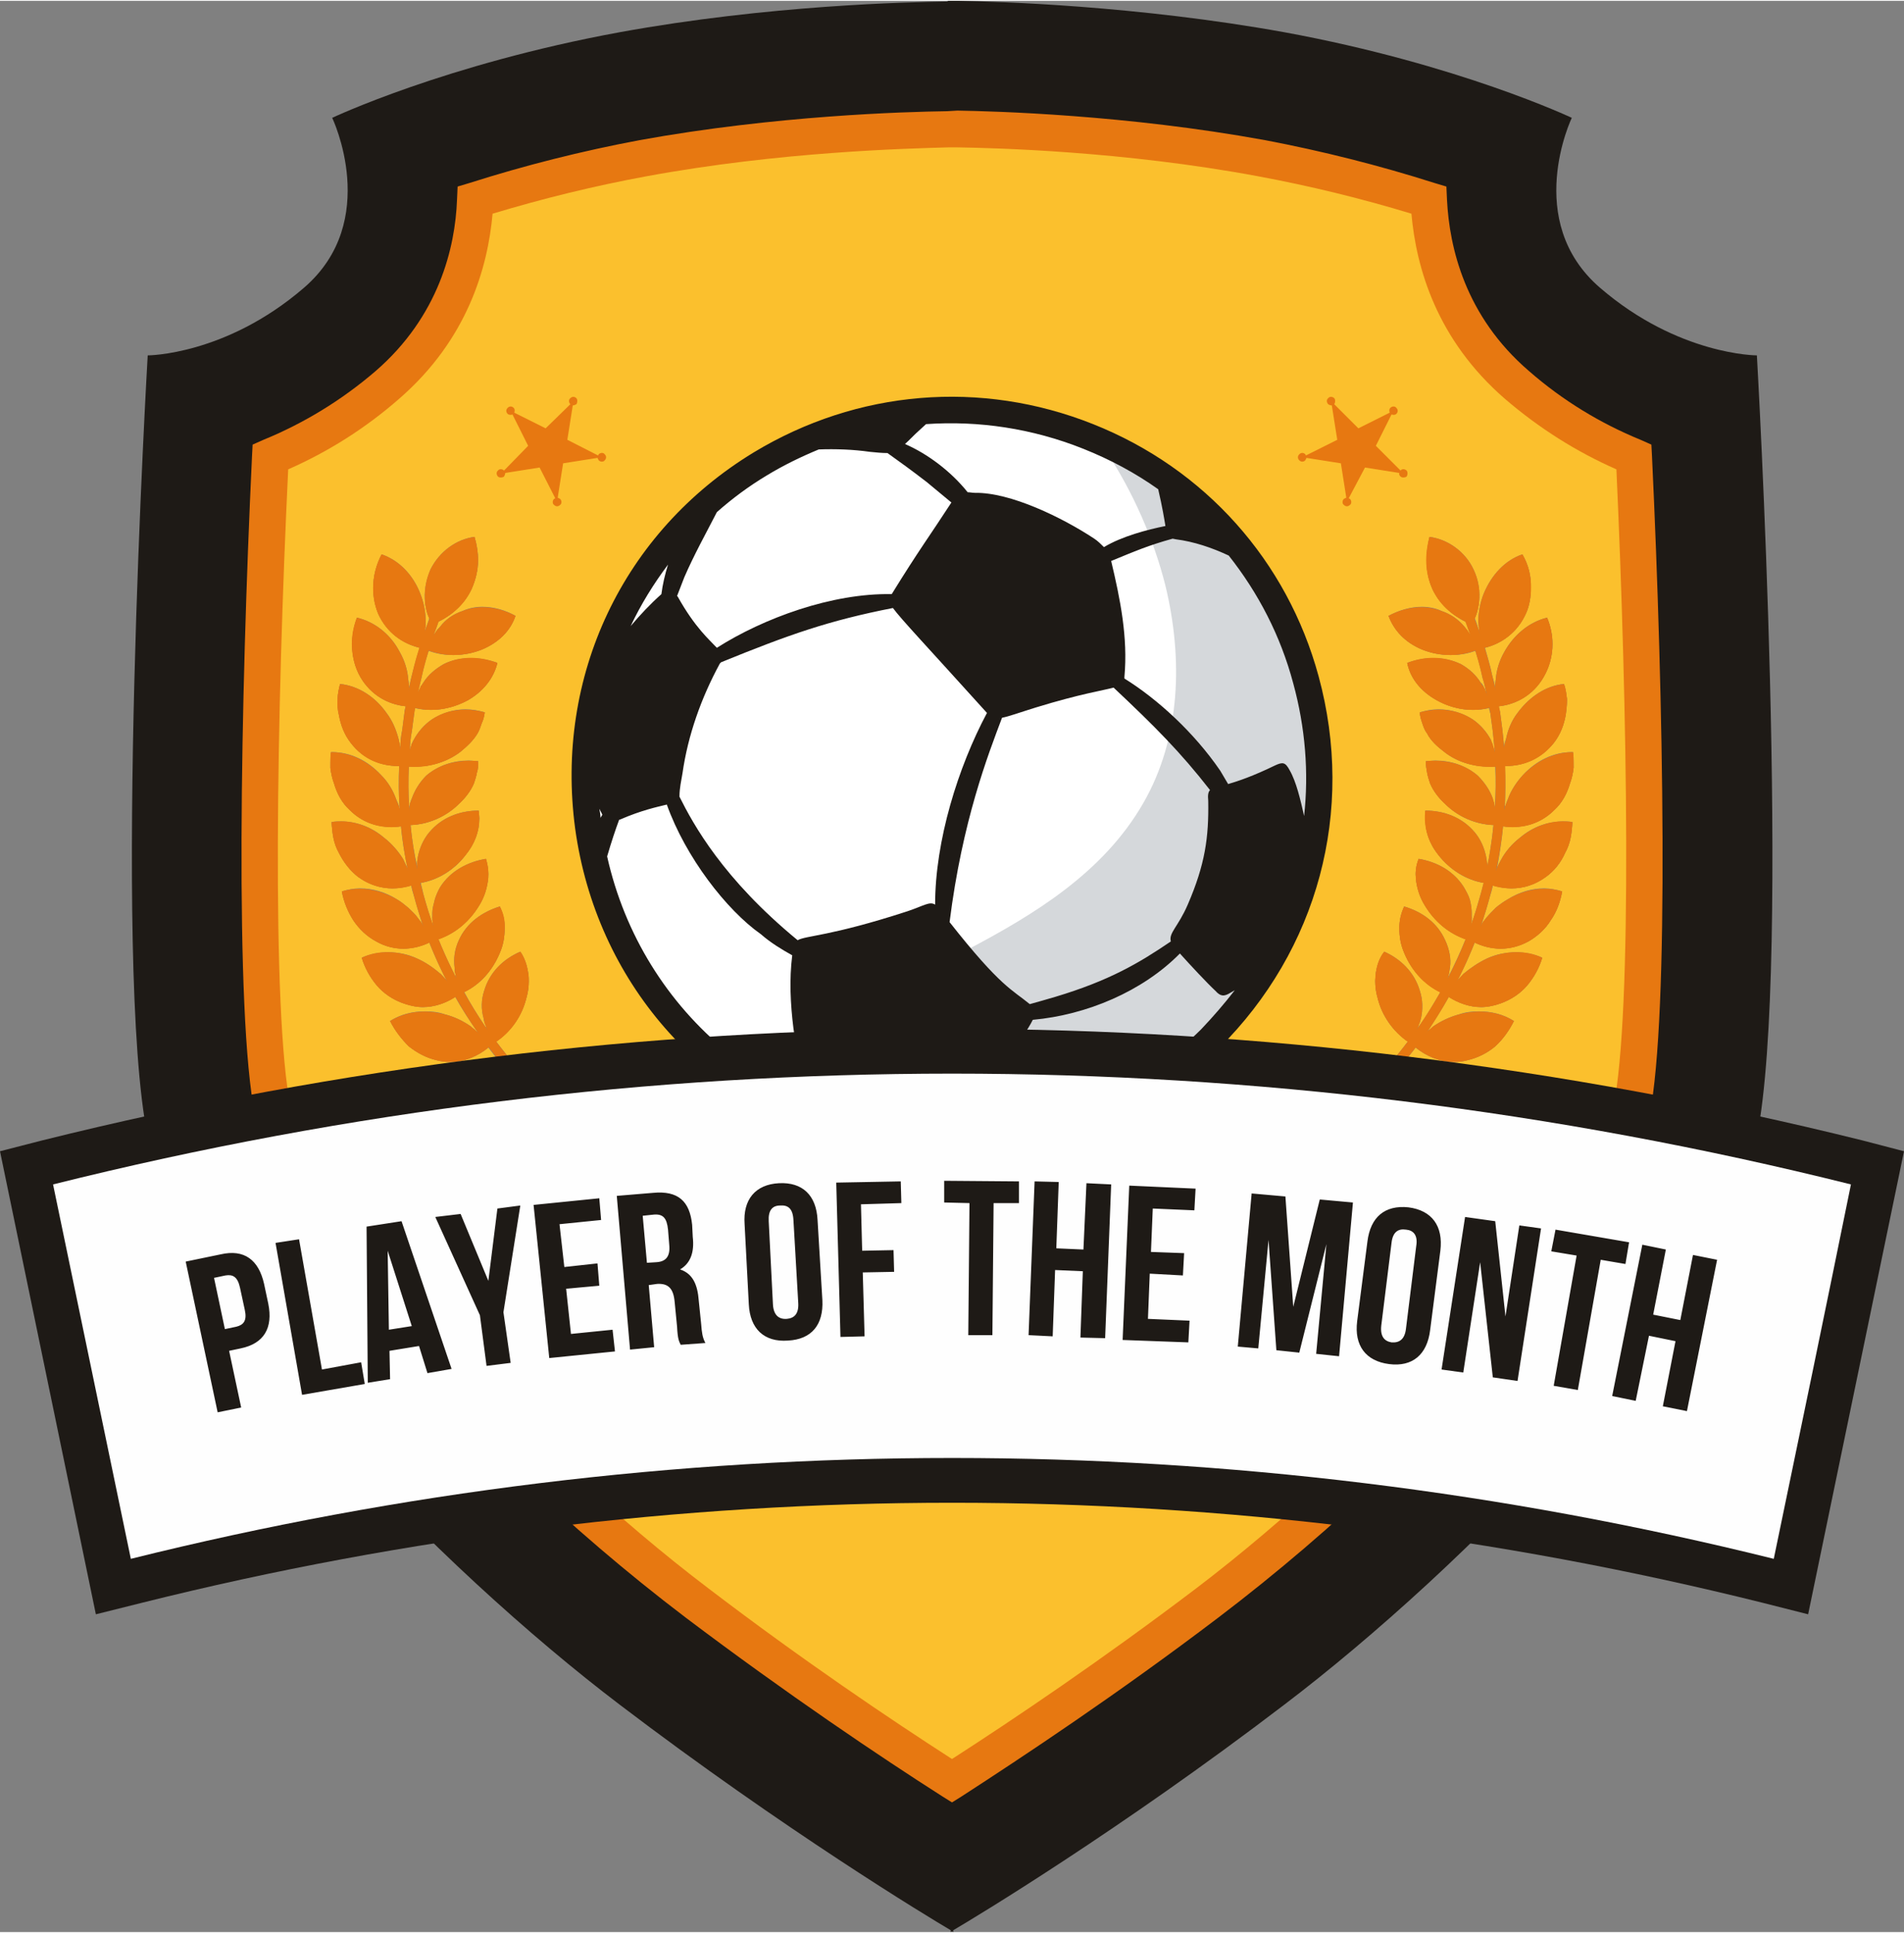 <?xml version="1.0" encoding="UTF-8"?>
<!DOCTYPE svg PUBLIC "-//W3C//DTD SVG 1.1//EN" "http://www.w3.org/Graphics/SVG/1.1/DTD/svg11.dtd">
<!-- Creator: CorelDRAW 2020 -->
<svg xmlns="http://www.w3.org/2000/svg" xml:space="preserve" width="198px" height="201px" version="1.1" shape-rendering="geometricPrecision" text-rendering="geometricPrecision" image-rendering="optimizeQuality" fill-rule="evenodd" clip-rule="evenodd"
viewBox="0 0 31.58 32.03"
 xmlns:xlink="http://www.w3.org/1999/xlink"
 xmlns:xodm="http://www.corel.com/coreldraw/odm/2003">
 <rect x="0" y="0" width="31.58" height="32.03" fill="#808080" stroke="none"/>
 <defs>
     <linearGradient id="id0" gradientUnits="userSpaceOnUse" x1="-46.66" y1="1.14" x2="-46.66" y2="32.77">
      <stop offset="0" stop-opacity="1" stop-color="#95251F"/>
      <stop offset="1" stop-opacity="1" stop-color="#4F1A1D"/>
     </linearGradient>
 </defs>
 <g id="_x0020_12">
  <g id="_684506136">
   <g>
    <path fill="#1E1A16" d="M15.79 29.52c-0.99,-0.63 -2.56,-1.68 -4.23,-2.95 -3.07,-2.33 -6.63,-6.17 -7.04,-8.15 -0.34,-1.67 -0.22,-7.01 -0.04,-10.86 0.6,-0.24 1.27,-0.61 1.94,-1.19 0.99,-0.85 1.42,-1.97 1.46,-3.06 0.72,-0.23 1.67,-0.5 2.78,-0.7 2.24,-0.41 4.37,-0.46 5.06,-0.48l0.17 -0.01c0.62,0.01 2.77,0.07 5.03,0.49 1.11,0.2 2.06,0.47 2.78,0.7 0.05,1.09 0.47,2.21 1.46,3.06 0.67,0.58 1.34,0.95 1.94,1.19 0.18,3.85 0.3,9.19 -0.04,10.86 -0.41,1.98 -3.97,5.82 -7.04,8.15 -1.67,1.27 -3.23,2.31 -4.23,2.95zm0.11 -29.52c0,0 -0.02,0 -0.04,0 -0.06,0 -0.1,0 -0.12,0 -0.01,0 -0.02,0 -0.02,0l0 0.01c-0.65,0.01 -2.97,0.06 -5.44,0.51 -2.89,0.53 -4.77,1.42 -4.77,1.42 0,0 0.82,1.71 -0.47,2.82 -1.3,1.12 -2.59,1.12 -2.59,1.12 0,0 -0.59,10.07 0,12.96 0.59,2.88 4.88,7.18 7.83,9.42 2.72,2.07 5.13,3.53 5.49,3.74 0,0.02 0,0.03 0,0.03l0.02 -0.01 0.02 0.01c0,0 0,-0.01 0,-0.03 0.36,-0.21 2.78,-1.67 5.49,-3.74 2.95,-2.24 7.25,-6.54 7.84,-9.42 0.58,-2.89 0,-12.96 0,-12.96 0,0 -1.3,0 -2.6,-1.12 -1.29,-1.11 -0.47,-2.82 -0.47,-2.82 0,0 -1.88,-0.89 -4.77,-1.42 -2.44,-0.44 -4.75,-0.51 -5.4,-0.52l0 0z"/>
    <path fill="#FBC02D" d="M7.87 8.89l0 0c0.04,0.13 0.06,0.26 0.06,0.39 0,0.16 -0.04,0.32 -0.11,0.48 -0.12,0.24 -0.31,0.42 -0.55,0.54 -0.02,0.07 -0.05,0.15 -0.08,0.22 0.01,-0.01 0.02,-0.03 0.03,-0.04 0.02,-0.04 0.05,-0.07 0.08,-0.1 0.09,-0.12 0.22,-0.21 0.37,-0.26 0.11,-0.05 0.22,-0.07 0.33,-0.07 0.2,0 0.39,0.06 0.55,0.15l0 0 0 0 0 0c-0.08,0.24 -0.27,0.44 -0.56,0.56 -0.15,0.06 -0.31,0.09 -0.47,0.09 -0.14,0 -0.28,-0.02 -0.41,-0.07 -0.05,0.15 -0.09,0.3 -0.12,0.45 -0.02,0.08 -0.04,0.16 -0.06,0.24 0.01,-0.02 0.02,-0.03 0.03,-0.05 0.01,-0.02 0.02,-0.04 0.02,-0.06 0.01,0 0.01,0 0.01,0 0.01,-0.02 0.02,-0.04 0.03,-0.05 0.08,-0.13 0.2,-0.23 0.34,-0.31 0.14,-0.07 0.3,-0.1 0.45,-0.1 0.15,0 0.3,0.03 0.44,0.08l0 0 0 0 0 0c-0.06,0.25 -0.23,0.47 -0.49,0.62 -0.19,0.1 -0.4,0.16 -0.61,0.16 -0.09,0 -0.18,-0.01 -0.27,-0.03 0,0.03 -0.01,0.06 -0.01,0.09l-0.04 0.3c-0.02,0.1 -0.03,0.2 -0.03,0.3 0,0.01 0,0.01 0,0.02 0,-0.03 0.01,-0.05 0.02,-0.08 0,-0.01 0.01,-0.03 0.01,-0.04 0,0 0,0 0,0 0.01,-0.02 0.02,-0.04 0.03,-0.06 0.07,-0.13 0.17,-0.25 0.3,-0.34 0.17,-0.11 0.37,-0.17 0.56,-0.17 0.11,0 0.22,0.02 0.32,0.05l0 0 0 0 0 0c-0.01,0.06 -0.02,0.12 -0.05,0.18 -0.02,0.06 -0.04,0.12 -0.07,0.17 -0.07,0.12 -0.18,0.22 -0.29,0.31 -0.21,0.16 -0.48,0.24 -0.74,0.24 -0.03,0 -0.07,0 -0.11,0 -0.01,0.23 -0.01,0.47 0.01,0.7 0,-0.03 0,-0.05 0.01,-0.07 0,-0.02 0,-0.03 0.01,-0.04 0,0 0,0 0,0 0,-0.02 0.01,-0.04 0.02,-0.06 0.05,-0.14 0.13,-0.27 0.24,-0.38 0.2,-0.17 0.45,-0.25 0.7,-0.25 0.06,0 0.11,0.01 0.16,0.01l0 0c0,0.01 0,0.02 0,0.02 0,0.06 0,0.12 -0.02,0.17 -0.01,0.06 -0.03,0.12 -0.05,0.18 -0.05,0.12 -0.14,0.24 -0.25,0.34 -0.21,0.21 -0.5,0.34 -0.8,0.35 0.02,0.23 0.06,0.47 0.11,0.69l0 0c0,-0.03 0,-0.07 0,-0.1 0.01,-0.02 0.01,-0.04 0.01,-0.06 0.03,-0.15 0.09,-0.29 0.19,-0.41 0.21,-0.25 0.51,-0.36 0.82,-0.36l0 0c0,0.04 0.01,0.09 0.01,0.13 0,0.21 -0.07,0.41 -0.23,0.61 -0.18,0.24 -0.45,0.41 -0.74,0.46 0.01,0.06 0.03,0.12 0.04,0.18 0.05,0.18 0.1,0.35 0.16,0.52 0,-0.01 0,-0.03 0,-0.04 -0.01,-0.03 -0.01,-0.06 -0.01,-0.1 0,0 0,0 0,0 0,-0.02 0,-0.04 0,-0.06 0,-0.07 0.02,-0.14 0.04,-0.22 0.02,-0.07 0.05,-0.14 0.09,-0.21 0.17,-0.27 0.46,-0.42 0.76,-0.47l0 0c0.02,0.08 0.04,0.16 0.04,0.25 0,0.04 0,0.08 -0.01,0.13 -0.02,0.13 -0.06,0.26 -0.14,0.39 -0.16,0.26 -0.39,0.47 -0.68,0.56 0.09,0.22 0.19,0.44 0.3,0.65 0,-0.01 0,-0.01 -0.01,-0.02 0,-0.03 -0.01,-0.07 -0.02,-0.1 0,0 0,0 0,0 0,-0.02 0,-0.04 0,-0.06 -0.02,-0.14 0,-0.3 0.07,-0.45 0.13,-0.29 0.39,-0.47 0.68,-0.56l0 0 0 0c0.05,0.11 0.08,0.22 0.08,0.35 0,0 0,0.01 0,0.01 0,0.14 -0.02,0.27 -0.08,0.41 -0.12,0.29 -0.32,0.52 -0.59,0.65 0.1,0.19 0.22,0.38 0.34,0.56 0.01,0.01 0.02,0.03 0.03,0.04 -0.01,-0.02 -0.01,-0.04 -0.02,-0.06 -0.01,-0.03 -0.03,-0.07 -0.03,-0.11 -0.04,-0.14 -0.04,-0.3 0.01,-0.45 0.09,-0.31 0.32,-0.53 0.6,-0.65l0 0 0 0c0.07,0.1 0.11,0.22 0.13,0.35 0.01,0.05 0.01,0.09 0.01,0.14 0,0.09 -0.01,0.18 -0.04,0.28 -0.07,0.29 -0.25,0.55 -0.5,0.72 0.42,0.56 0.92,1.06 1.48,1.46l-0.08 0.13c-0.6,-0.41 -1.1,-0.92 -1.53,-1.49 -0.17,0.14 -0.39,0.24 -0.64,0.24 -0.07,0 -0.15,-0.01 -0.22,-0.03 -0.17,-0.04 -0.32,-0.12 -0.46,-0.23 -0.12,-0.12 -0.23,-0.26 -0.31,-0.42 0.17,-0.11 0.37,-0.16 0.58,-0.16 0.11,0 0.22,0.01 0.33,0.05 0.16,0.04 0.3,0.11 0.43,0.2 0.01,0.01 0.03,0.03 0.05,0.04 0,0 0,0 0,0 0.01,0.01 0.02,0.02 0.03,0.03 0.01,0.01 0.02,0.02 0.03,0.03 0,-0.01 -0.01,-0.01 -0.01,-0.02 -0.13,-0.19 -0.25,-0.37 -0.36,-0.57 -0.15,0.1 -0.34,0.17 -0.54,0.17 -0.11,0 -0.22,-0.03 -0.34,-0.07 -0.16,-0.06 -0.31,-0.16 -0.42,-0.29 -0.11,-0.13 -0.2,-0.29 -0.25,-0.46 0.13,-0.06 0.28,-0.09 0.44,-0.09 0.16,0 0.32,0.03 0.47,0.1 0.16,0.07 0.28,0.16 0.4,0.26 0.04,0.04 0.07,0.07 0.1,0.11 -0.11,-0.2 -0.2,-0.41 -0.29,-0.63 -0.13,0.06 -0.28,0.1 -0.43,0.1 -0.15,0 -0.31,-0.04 -0.45,-0.12 -0.15,-0.08 -0.28,-0.2 -0.38,-0.35 -0.09,-0.14 -0.16,-0.31 -0.19,-0.48 0.1,-0.03 0.2,-0.05 0.3,-0.05 0.21,0 0.42,0.06 0.61,0.18 0.07,0.04 0.13,0.09 0.19,0.14 0.06,0.06 0.12,0.11 0.16,0.17 0.03,0.04 0.06,0.08 0.08,0.12 -0.05,-0.16 -0.1,-0.32 -0.14,-0.47 -0.02,-0.06 -0.04,-0.13 -0.05,-0.19 -0.1,0.03 -0.2,0.05 -0.31,0.05 -0.19,0 -0.39,-0.06 -0.57,-0.19 -0.13,-0.1 -0.24,-0.24 -0.32,-0.4 -0.09,-0.16 -0.11,-0.33 -0.12,-0.51 0.05,-0.01 0.1,-0.01 0.16,-0.01 0.25,0 0.5,0.09 0.71,0.27 0.13,0.1 0.24,0.23 0.32,0.36 0.02,0.05 0.05,0.1 0.07,0.15 -0.05,-0.23 -0.09,-0.47 -0.11,-0.7 -0.06,0.01 -0.11,0.01 -0.17,0.01 -0.24,0 -0.48,-0.08 -0.68,-0.28 -0.13,-0.12 -0.21,-0.27 -0.26,-0.44 -0.03,-0.08 -0.05,-0.17 -0.06,-0.26 0,-0.02 0,-0.05 0,-0.08 0,-0.06 0,-0.12 0.01,-0.18l0 0c0.01,0 0.02,0 0.02,0 0.3,0 0.59,0.14 0.81,0.38 0.12,0.12 0.2,0.26 0.25,0.4 0.02,0.04 0.04,0.09 0.05,0.13 0,0.01 0,0.02 0.01,0.03 -0.02,-0.24 -0.02,-0.47 -0.01,-0.71 -0.01,0 -0.01,0 -0.02,0 -0.29,0 -0.58,-0.12 -0.78,-0.38 -0.11,-0.14 -0.17,-0.3 -0.2,-0.47 -0.02,-0.07 -0.02,-0.15 -0.02,-0.23 0,-0.01 0,-0.02 0,-0.03 0,-0.08 0.02,-0.17 0.04,-0.25l0 0c0.3,0.03 0.58,0.21 0.77,0.48 0.1,0.13 0.16,0.28 0.2,0.43 0.01,0.05 0.02,0.1 0.03,0.15 0,-0.1 0.01,-0.2 0.03,-0.29l0.04 -0.31c0,-0.03 0.01,-0.06 0.02,-0.09 -0.3,-0.03 -0.58,-0.19 -0.75,-0.48 -0.1,-0.17 -0.14,-0.36 -0.14,-0.55 0,-0.15 0.03,-0.3 0.08,-0.44l0 0 0 0c0.3,0.07 0.56,0.28 0.71,0.57 0.08,0.14 0.13,0.3 0.14,0.45 0.01,0.05 0.01,0.1 0.01,0.14 0,0.01 0,0.01 0,0.01 0.02,-0.07 0.03,-0.14 0.05,-0.21 0.04,-0.16 0.08,-0.31 0.13,-0.46 -0.29,-0.07 -0.55,-0.26 -0.69,-0.57 -0.05,-0.13 -0.08,-0.27 -0.08,-0.42 0,-0.2 0.05,-0.39 0.14,-0.56l0 0 0 0c0.29,0.1 0.52,0.34 0.64,0.65 0.06,0.15 0.09,0.31 0.09,0.46 0,0.02 0,0.04 0,0.06 0,0 0,0 0,0 0,0.02 0,0.03 -0.01,0.05 0,0.01 0,0.03 0,0.05 0.02,-0.07 0.05,-0.14 0.07,-0.21 -0.01,-0.02 -0.02,-0.05 -0.03,-0.07 -0.02,-0.06 -0.03,-0.12 -0.04,-0.18 -0.02,-0.18 0.01,-0.37 0.09,-0.56 0.15,-0.3 0.43,-0.5 0.73,-0.54zm15.79 0.39c0,-0.13 0.02,-0.26 0.05,-0.39l0 0c0.3,0.04 0.59,0.24 0.73,0.54 0.09,0.19 0.11,0.38 0.09,0.56 -0.01,0.06 -0.02,0.12 -0.04,0.18 -0.01,0.03 -0.02,0.05 -0.03,0.07 0.03,0.07 0.05,0.14 0.07,0.21 0,-0.02 0,-0.04 0,-0.06 0,-0.01 0,-0.03 -0.01,-0.04 0,0 0,0 0.01,0 -0.01,-0.02 -0.01,-0.04 -0.01,-0.06 0,-0.15 0.03,-0.31 0.09,-0.46 0.13,-0.31 0.35,-0.55 0.64,-0.65l0 0 0 0c0.1,0.17 0.15,0.36 0.14,0.56 0,0.15 -0.02,0.29 -0.08,0.42 -0.14,0.31 -0.4,0.5 -0.68,0.57 0.04,0.15 0.09,0.3 0.12,0.46 0.02,0.07 0.04,0.14 0.05,0.21 0,-0.01 0,-0.01 0,-0.02 0,-0.04 0,-0.08 0.01,-0.13 0.01,-0.15 0.06,-0.31 0.14,-0.45 0.16,-0.29 0.42,-0.5 0.71,-0.57l0 0 0 0c0.06,0.14 0.09,0.29 0.09,0.44 0,0.19 -0.05,0.38 -0.15,0.55 -0.17,0.29 -0.45,0.45 -0.74,0.48 0,0.03 0.01,0.06 0.02,0.09l0.04 0.31c0.01,0.09 0.02,0.19 0.03,0.29 0,-0.05 0.01,-0.1 0.03,-0.15 0.03,-0.15 0.09,-0.3 0.19,-0.43 0.2,-0.27 0.47,-0.45 0.77,-0.48l0 0c0.03,0.08 0.04,0.17 0.05,0.25 0,0.01 0,0.02 0,0.03 0,0.08 -0.01,0.16 -0.02,0.23 -0.03,0.17 -0.09,0.33 -0.2,0.47 -0.21,0.26 -0.5,0.38 -0.79,0.38 0,0 -0.01,0 -0.02,0 0.01,0.24 0.01,0.47 0,0.71 0,-0.02 0,-0.03 0.01,-0.05 0.01,-0.03 0.02,-0.07 0.04,-0.11 0.05,-0.14 0.14,-0.28 0.25,-0.4 0.22,-0.24 0.51,-0.38 0.81,-0.38 0.01,0 0.01,0 0.02,0l0 0c0.01,0.06 0.01,0.12 0.01,0.18 0,0.03 0,0.06 0,0.08 -0.01,0.09 -0.03,0.18 -0.06,0.26 -0.05,0.17 -0.13,0.32 -0.26,0.44 -0.2,0.2 -0.44,0.28 -0.68,0.28 -0.06,0 -0.11,0 -0.17,-0.01 -0.02,0.23 -0.06,0.47 -0.1,0.7 0.02,-0.05 0.04,-0.1 0.07,-0.15 0.07,-0.13 0.18,-0.26 0.31,-0.36 0.21,-0.18 0.46,-0.27 0.72,-0.27 0.05,0 0.1,0 0.15,0.01l0 0 0 0 0 0c-0.01,0.18 -0.03,0.35 -0.12,0.51 -0.07,0.16 -0.18,0.3 -0.32,0.4 -0.18,0.13 -0.37,0.19 -0.57,0.19 -0.1,0 -0.21,-0.02 -0.31,-0.05 -0.01,0.06 -0.03,0.13 -0.05,0.19 -0.04,0.15 -0.09,0.31 -0.14,0.47 0.02,-0.04 0.05,-0.08 0.08,-0.12 0.05,-0.06 0.1,-0.11 0.16,-0.17 0.06,-0.05 0.13,-0.1 0.2,-0.14 0.19,-0.12 0.4,-0.18 0.6,-0.18 0.1,0 0.2,0.02 0.3,0.05l0 0 0 0 0 0c-0.03,0.17 -0.09,0.34 -0.19,0.48 -0.09,0.15 -0.23,0.27 -0.37,0.35 -0.15,0.08 -0.31,0.12 -0.46,0.12 -0.15,0 -0.3,-0.04 -0.43,-0.1 -0.09,0.22 -0.18,0.43 -0.29,0.63 0.03,-0.04 0.07,-0.07 0.1,-0.11 0.12,-0.1 0.25,-0.19 0.4,-0.26 0.15,-0.07 0.32,-0.1 0.48,-0.1 0.15,0 0.3,0.03 0.43,0.09l0 0 0 0 0 0c-0.05,0.17 -0.14,0.33 -0.25,0.46 -0.11,0.13 -0.26,0.23 -0.42,0.29 -0.11,0.04 -0.23,0.07 -0.34,0.07 -0.2,0 -0.38,-0.07 -0.54,-0.17 -0.11,0.2 -0.23,0.38 -0.35,0.57 -0.01,0.01 -0.02,0.01 -0.02,0.02 0.01,-0.01 0.03,-0.02 0.04,-0.04 0.01,0 0.02,-0.01 0.03,-0.02 0,0 0,0 0,0 0.01,-0.01 0.03,-0.03 0.04,-0.04 0.13,-0.09 0.28,-0.16 0.43,-0.2 0.11,-0.04 0.22,-0.05 0.33,-0.05 0.21,0 0.41,0.05 0.58,0.16l0 0 0 0 0 0c-0.08,0.16 -0.18,0.3 -0.31,0.42 -0.13,0.11 -0.29,0.19 -0.46,0.23 -0.07,0.02 -0.15,0.03 -0.22,0.03 -0.24,0 -0.47,-0.1 -0.64,-0.24 -0.43,0.56 -0.93,1.08 -1.52,1.49l-0.09 -0.13c0.56,-0.4 1.06,-0.9 1.48,-1.46 -0.25,-0.17 -0.43,-0.43 -0.5,-0.72 -0.03,-0.1 -0.04,-0.19 -0.04,-0.28 0,-0.05 0.01,-0.09 0.01,-0.14 0.02,-0.13 0.06,-0.25 0.14,-0.35l0 0 0 0c0.27,0.12 0.5,0.34 0.59,0.65 0.05,0.15 0.05,0.31 0.02,0.45 -0.01,0.04 -0.02,0.08 -0.04,0.11 0,0.02 -0.01,0.04 -0.02,0.06 0.01,-0.01 0.02,-0.03 0.03,-0.04 0.13,-0.18 0.24,-0.37 0.35,-0.56 -0.27,-0.13 -0.48,-0.36 -0.6,-0.65 -0.06,-0.14 -0.08,-0.27 -0.08,-0.41 0,0 0,-0.01 0,-0.01 0,-0.13 0.03,-0.24 0.08,-0.35l0 0 0 0c0.3,0.09 0.55,0.27 0.68,0.56 0.07,0.15 0.1,0.31 0.08,0.45 0,0.02 -0.01,0.04 -0.01,0.06 0,0 0,0 0,0 -0.01,0.03 -0.01,0.06 -0.02,0.09 0,0.01 -0.01,0.02 -0.01,0.03 0.11,-0.21 0.21,-0.43 0.3,-0.65 -0.29,-0.09 -0.52,-0.3 -0.68,-0.56 -0.08,-0.13 -0.12,-0.26 -0.14,-0.39 0,-0.05 -0.01,-0.09 -0.01,-0.13 0,-0.09 0.02,-0.17 0.05,-0.25l0 0c0.3,0.05 0.58,0.2 0.75,0.47 0.04,0.07 0.08,0.14 0.1,0.21 0.02,0.08 0.03,0.15 0.03,0.22 0,0.02 0,0.04 0,0.06 0,0 0,0 0,0 0,0.03 0,0.05 0,0.08 -0.01,0.02 -0.01,0.04 -0.01,0.06 0.06,-0.17 0.11,-0.34 0.16,-0.52 0.02,-0.06 0.03,-0.12 0.05,-0.18 -0.3,-0.05 -0.56,-0.22 -0.75,-0.46 -0.16,-0.2 -0.22,-0.4 -0.22,-0.61 0,-0.04 0,-0.09 0,-0.13l0 0c0.31,0 0.61,0.11 0.82,0.36 0.1,0.12 0.16,0.26 0.19,0.41 0,0.02 0.01,0.04 0.01,0.06 0,0.03 0.01,0.07 0.01,0.1 0,0 0,0 0,0 0.04,-0.22 0.08,-0.46 0.1,-0.69 -0.3,-0.01 -0.59,-0.14 -0.8,-0.35 -0.11,-0.1 -0.2,-0.22 -0.25,-0.34 -0.02,-0.06 -0.04,-0.12 -0.05,-0.18 -0.01,-0.05 -0.02,-0.11 -0.02,-0.17 0,0 0,-0.01 0,-0.02l0 0c0.05,0 0.11,-0.01 0.16,-0.01 0.25,0 0.5,0.08 0.7,0.25 0.11,0.11 0.2,0.24 0.25,0.38 0,0.02 0.01,0.04 0.01,0.06 0.01,0 0.01,0 0.01,0 0,0.01 0,0.03 0,0.04 0.01,0.02 0.01,0.05 0.01,0.07 0.02,-0.23 0.02,-0.47 0.01,-0.7 -0.03,0 -0.07,0 -0.11,0 -0.26,0 -0.53,-0.08 -0.73,-0.24 -0.12,-0.09 -0.23,-0.19 -0.29,-0.31 -0.04,-0.05 -0.06,-0.11 -0.08,-0.17 -0.02,-0.06 -0.04,-0.12 -0.04,-0.18 0.1,-0.03 0.2,-0.05 0.31,-0.05 0.2,0 0.4,0.06 0.57,0.17 0.13,0.09 0.23,0.21 0.3,0.34 0,0.02 0.01,0.04 0.02,0.06 0,0 0,0 0,0 0.01,0.01 0.01,0.03 0.01,0.04 0.01,0.03 0.02,0.05 0.03,0.08 0,-0.01 0,-0.01 0,-0.02 -0.01,-0.1 -0.02,-0.2 -0.03,-0.3l-0.04 -0.3c-0.01,-0.03 -0.02,-0.06 -0.02,-0.09 -0.09,0.02 -0.18,0.03 -0.27,0.03 -0.21,0 -0.42,-0.06 -0.6,-0.16 -0.27,-0.15 -0.44,-0.37 -0.49,-0.62 0.14,-0.05 0.28,-0.08 0.43,-0.08 0.16,0 0.31,0.03 0.46,0.1 0.14,0.08 0.25,0.18 0.33,0.31 0.02,0.01 0.03,0.03 0.04,0.05 0,0 0,0 0,0 0.01,0.02 0.02,0.04 0.03,0.06 0,0.01 0.01,0.03 0.02,0.05 -0.02,-0.08 -0.03,-0.16 -0.06,-0.24 -0.03,-0.15 -0.07,-0.3 -0.12,-0.45 -0.13,0.05 -0.27,0.07 -0.41,0.07 -0.16,0 -0.32,-0.03 -0.47,-0.09 -0.29,-0.12 -0.47,-0.32 -0.56,-0.56 0.17,-0.09 0.36,-0.15 0.55,-0.15 0.11,0 0.23,0.02 0.33,0.07 0.15,0.05 0.28,0.14 0.38,0.26 0.02,0.03 0.05,0.06 0.07,0.1 0.01,0.01 0.02,0.03 0.03,0.04 -0.03,-0.07 -0.05,-0.15 -0.08,-0.22 -0.24,-0.12 -0.43,-0.3 -0.55,-0.54 -0.07,-0.16 -0.1,-0.32 -0.1,-0.48zm-9.85 9.28c-0.1,-0.03 -0.21,-0.07 -0.32,-0.12 -0.04,-0.01 -0.08,-0.03 -0.13,-0.05 -0.03,-0.01 -0.06,-0.03 -0.09,-0.04 -0.06,-0.03 -0.11,-0.05 -0.16,-0.08 -4.14,-2.02 -4.57,-8.03 -0.46,-10.52 1,-0.61 2.07,-0.89 3.13,-0.89 0.88,0 1.75,0.2 2.54,0.57l0 0 0 0 0.02 0 0 0c0,0 0,0.01 0.01,0.01 0,0 0,0 0,0 0,0 0.01,0 0.01,0 0,0 0,0 0,0.01 0,0 0.01,0 0.01,0 0.81,0.38 1.52,0.93 2.07,1.61 0.52,0.63 0.92,1.38 1.15,2.22 0.03,0.1 0.05,0.19 0.07,0.29 0.03,0.14 0.06,0.29 0.08,0.43 0.01,0.05 0.01,0.09 0.02,0.14l0 0c0.42,3.12 -1.65,5.82 -4.41,6.56 -0.03,0.01 -0.05,0.02 -0.07,0.02 -0.47,0.12 -0.96,0.19 -1.46,0.19 -0.2,0 -0.4,-0.01 -0.6,-0.03 -0.47,-0.05 -0.94,-0.15 -1.41,-0.32zm2.08 -16.44l-0.17 0.01c-0.69,0.02 -2.82,0.07 -5.06,0.48 -1.11,0.2 -2.06,0.47 -2.78,0.7 -0.04,1.09 -0.47,2.21 -1.46,3.06 -0.67,0.58 -1.34,0.95 -1.94,1.19 -0.18,3.85 -0.3,9.19 0.04,10.86 0.41,1.98 3.97,5.82 7.04,8.15 1.67,1.27 3.24,2.32 4.23,2.95 1,-0.64 2.56,-1.68 4.23,-2.95 3.07,-2.33 6.63,-6.17 7.04,-8.15 0.34,-1.67 0.22,-7.01 0.04,-10.86 -0.6,-0.24 -1.27,-0.61 -1.94,-1.19 -0.99,-0.85 -1.41,-1.97 -1.46,-3.06 -0.72,-0.23 -1.67,-0.5 -2.78,-0.7 -2.26,-0.42 -4.41,-0.48 -5.03,-0.49z"/>
    <path fill="#E77811" d="M15.79 29.88l-0.16 -0.1c-1.02,-0.65 -2.58,-1.7 -4.25,-2.96 -3.99,-3.03 -6.82,-6.69 -7.15,-8.34 -0.34,-1.67 -0.24,-6.93 -0.05,-10.93l0.01 -0.19 0.18 -0.08c0.66,-0.27 1.29,-0.65 1.86,-1.14 1.05,-0.91 1.32,-2.05 1.35,-2.84l0.01 -0.22 0.2 -0.06c0.91,-0.29 1.86,-0.53 2.82,-0.71 2.26,-0.41 4.4,-0.47 5.1,-0.48l0.17 -0.01c0.62,0.01 2.8,0.07 5.1,0.49 0.95,0.18 1.9,0.42 2.81,0.71l0.2 0.06 0.01 0.22c0.04,0.79 0.3,1.93 1.36,2.84 0.56,0.49 1.19,0.87 1.85,1.14l0.18 0.08 0.01 0.19c0.19,4 0.29,9.27 -0.04,10.93 -0.34,1.65 -3.17,5.31 -7.16,8.34 -1.66,1.26 -3.23,2.3 -4.25,2.96l-0.16 0.1zm-11.01 -22.11c-0.19,3.94 -0.28,9 0.04,10.58 0.39,1.9 3.96,5.73 6.93,7.98 1.56,1.19 3.03,2.18 4.04,2.83 1.01,-0.65 2.48,-1.64 4.05,-2.83 2.96,-2.25 6.54,-6.08 6.92,-7.98 0.32,-1.58 0.23,-6.64 0.05,-10.58 -0.66,-0.29 -1.28,-0.68 -1.85,-1.17 -1.13,-0.98 -1.47,-2.17 -1.55,-3.07 -0.82,-0.25 -1.68,-0.46 -2.54,-0.62 -2.25,-0.42 -4.39,-0.47 -4.99,-0.48l-0.15 0c-0.69,0.02 -2.79,0.07 -5.01,0.48 -0.87,0.16 -1.72,0.37 -2.55,0.62 -0.08,0.9 -0.42,2.09 -1.55,3.07 -0.56,0.49 -1.18,0.88 -1.84,1.17z"/>
    <path fill="white" fill-rule="nonzero" d="M21.59 11.28c0.03,0.1 0.05,0.19 0.07,0.29 0.03,0.14 0.06,0.29 0.08,0.43 0.01,0.05 0.01,0.09 0.02,0.14 0.01,0.05 0.01,0.1 0.02,0.14 0.13,1.33 -0.18,2.58 -0.8,3.63 -0.02,0.04 -0.04,0.08 -0.06,0.11 -0.03,0.04 -0.05,0.08 -0.07,0.11 -0.03,0.05 -0.06,0.09 -0.09,0.13 -0.04,0.07 -0.09,0.13 -0.14,0.2 -0.03,0.03 -0.05,0.07 -0.08,0.11 -0.71,0.91 -1.67,1.61 -2.77,2 -0.05,0.02 -0.1,0.04 -0.15,0.05 -0.04,0.01 -0.07,0.03 -0.11,0.04 -0.03,0.01 -0.05,0.01 -0.07,0.02 -0.03,0.01 -0.05,0.01 -0.08,0.02 -0.03,0.01 -0.06,0.02 -0.08,0.02 -0.97,0.25 -2.03,0.26 -3.1,-0.04 -0.24,-0.07 -0.47,-0.15 -0.69,-0.24 -0.04,-0.01 -0.08,-0.03 -0.13,-0.05 -0.03,-0.01 -0.06,-0.03 -0.09,-0.04 -0.06,-0.03 -0.11,-0.05 -0.16,-0.08 -4.14,-2.02 -4.57,-8.03 -0.46,-10.52 1.83,-1.12 3.94,-1.13 5.67,-0.32l0.02 0c1.53,0.72 2.76,2.07 3.25,3.85z"/>
    <path fill="url(#id0)" d="M13.81 18.56c0.47,0.17 0.94,0.27 1.41,0.32 -0.35,-0.04 -0.69,-0.1 -1.04,-0.2 -0.12,-0.04 -0.25,-0.07 -0.37,-0.12zm7.95 -6.42l0 0c0.01,0.05 0.01,0.1 0.02,0.14 0.13,1.33 -0.18,2.58 -0.8,3.63 -0.02,0.04 -0.04,0.08 -0.06,0.11 -0.03,0.04 -0.05,0.08 -0.07,0.11 -0.03,0.05 -0.06,0.09 -0.09,0.13 -0.04,0.07 -0.09,0.13 -0.14,0.2 -0.03,0.03 -0.05,0.07 -0.08,0.11 -0.71,0.91 -1.67,1.61 -2.77,2 -0.05,0.02 -0.1,0.04 -0.15,0.05 -0.04,0.01 -0.07,0.03 -0.11,0.04 -0.03,0.01 -0.05,0.01 -0.07,0.02 -0.03,0.01 -0.05,0.01 -0.08,0.02 0,0 -0.01,0 -0.01,0 2.76,-0.74 4.83,-3.44 4.41,-6.56l0 0zm-3.39 -4.69c0.79,0.37 1.5,0.92 2.07,1.61 -0.55,-0.68 -1.26,-1.23 -2.07,-1.61zm-0.01 -0.01c0,0 0,0 0,0.01 0,-0.01 0,-0.01 0,-0.01zm-0.01 0c0,0 0,0 0,0 0,0 0,0 0,0z"/>
    <path fill="#D5D8DB" fill-rule="nonzero" d="M18.32 7.43c0.47,0.7 0.82,1.51 1.01,2.27 0.29,1.2 0.26,2.52 -0.37,3.61 -1.33,2.31 -4.6,2.77 -5.57,4.2 -0.05,0.07 -0.39,0.71 -0.28,0.76 0.23,0.12 0.47,0.21 0.7,0.29 0.12,0.05 0.25,0.08 0.37,0.12 0.35,0.1 0.69,0.16 1.04,0.2 0.2,0.02 0.39,0.03 0.59,0.03 0.53,0 1.04,-0.07 1.54,-0.21 0,0 0.01,0 0.01,0 0.03,-0.01 0.05,-0.01 0.08,-0.02 0.02,-0.01 0.04,-0.01 0.07,-0.02 0.04,-0.01 0.07,-0.03 0.11,-0.04 0.05,-0.01 0.1,-0.03 0.15,-0.05 1.1,-0.39 2.06,-1.09 2.77,-2 0.03,-0.04 0.05,-0.08 0.08,-0.11 0.05,-0.07 0.1,-0.13 0.14,-0.2 0.03,-0.04 0.06,-0.08 0.09,-0.13 0.02,-0.03 0.04,-0.07 0.07,-0.11 0.02,-0.03 0.04,-0.07 0.06,-0.11 0.62,-1.05 0.93,-2.3 0.8,-3.63 -0.01,-0.04 -0.01,-0.09 -0.02,-0.14l0 0c-0.16,-1.19 -0.62,-2.24 -1.32,-3.08 -0.57,-0.69 -1.28,-1.24 -2.07,-1.61 0,0 -0.01,0 -0.01,0 0,-0.01 0,-0.01 0,-0.01 0,0 -0.01,0 -0.01,0 0,0 0,0 0,0 -0.01,0 -0.01,-0.01 -0.01,-0.01l0 0 -0.02 0z"/>
    <path fill="#1E1A16" d="M21.87 11.2c-0.52,-1.91 -1.88,-3.44 -3.74,-4.18 -1.86,-0.74 -3.91,-0.57 -5.63,0.47 -2.17,1.32 -3.3,3.71 -2.96,6.24 0.35,2.53 2.1,4.54 4.56,5.23 2.12,0.6 4.32,0.07 5.94,-1.42 0.06,-0.06 0.12,-0.11 0.18,-0.17 1.64,-1.63 2.26,-3.93 1.65,-6.17zm-6.51 -4.18c0.87,-0.06 1.76,0.07 2.61,0.41 0.45,0.18 0.86,0.4 1.24,0.67 0.07,0.3 0.1,0.49 0.12,0.61 -0.3,0.06 -0.72,0.17 -1.02,0.35 -0.05,-0.05 -0.1,-0.1 -0.16,-0.14 -0.53,-0.35 -1.39,-0.77 -1.98,-0.76 -0.04,0 -0.08,-0.01 -0.12,-0.01 -0.28,-0.35 -0.67,-0.64 -1.04,-0.8 0.08,-0.07 0.15,-0.15 0.23,-0.22 0.04,-0.04 0.08,-0.07 0.12,-0.11zm4.68 6.25c0.01,0.6 -0.05,1.05 -0.34,1.72 -0.16,0.37 -0.32,0.47 -0.28,0.61 -0.53,0.36 -1.02,0.65 -1.92,0.92 -0.17,0.05 -0.31,0.09 -0.42,0.12 -0.29,-0.24 -0.48,-0.28 -1.33,-1.36 0.21,-1.68 0.64,-2.78 0.87,-3.39 0.11,-0.02 0.27,-0.08 0.56,-0.17 0.75,-0.23 1.11,-0.28 1.29,-0.33 0.68,0.64 1.11,1.07 1.6,1.7 -0.03,0.03 -0.04,0.08 -0.03,0.18zm-6.81 2.31c-1.24,-1.02 -1.73,-1.92 -1.96,-2.38l0 -0.01c0,-0.13 0.03,-0.26 0.05,-0.38 0.09,-0.63 0.31,-1.25 0.62,-1.82l0.02 -0.02c1.13,-0.46 1.78,-0.69 2.85,-0.9 0.14,0.19 0.54,0.61 1.56,1.74 -0.48,0.9 -0.86,2.12 -0.86,3.18 -0.09,-0.06 -0.19,0.02 -0.46,0.11 -1.29,0.42 -1.68,0.4 -1.82,0.48zm-0.51 -7.71c0.28,-0.17 0.57,-0.31 0.86,-0.43 0.28,-0.01 0.57,0 0.85,0.04 0.1,0.01 0.2,0.02 0.29,0.02 0.25,0.18 0.35,0.25 0.65,0.48 0.17,0.14 0.3,0.25 0.41,0.34 -0.35,0.54 -0.54,0.79 -0.99,1.52 -0.99,-0.02 -2.13,0.4 -2.9,0.89 -0.12,-0.13 -0.36,-0.33 -0.65,-0.85l-0.01 -0.01c0.03,-0.08 0.07,-0.18 0.12,-0.31 0.16,-0.37 0.36,-0.73 0.54,-1.08 0.26,-0.23 0.53,-0.43 0.83,-0.61zm-1.64 1.48c-0.05,0.16 -0.09,0.33 -0.11,0.49l0 0c-0.18,0.16 -0.35,0.34 -0.51,0.53 0.17,-0.36 0.38,-0.7 0.62,-1.02zm-1.09 4.15l-0.03 0.05c0,-0.05 -0.01,-0.1 -0.02,-0.15 0.02,0.04 0.04,0.07 0.05,0.1zm0.08 0.69c0.07,-0.24 0.14,-0.45 0.2,-0.61l0.01 0c0.37,-0.16 0.62,-0.21 0.78,-0.25 0.31,0.87 0.99,1.75 1.56,2.15 0.16,0.14 0.34,0.25 0.52,0.35 -0.05,0.4 -0.03,0.81 0.02,1.21 0.01,0.08 0.03,0.16 0.05,0.24 -0.18,0.02 -0.51,0.06 -1.15,0.15 -0.99,-0.81 -1.7,-1.94 -1.99,-3.24zm4.15 4.35c-0.64,-0.18 -1.23,-0.46 -1.75,-0.81 0.18,-0.03 0.34,-0.07 0.48,-0.1 0.12,-0.04 0.23,-0.07 0.35,-0.11 0.06,0.11 0.13,0.2 0.23,0.26 0.67,0.42 1.29,0.55 2.06,0.6 0.12,0.01 0.19,0 0.26,-0.01 0.09,0.13 0.2,0.26 0.31,0.39 -0.64,0.03 -1.3,-0.04 -1.94,-0.22zm5.7 -1.48c-0.93,0.92 -2.08,1.48 -3.3,1.65 -0.23,-0.21 -0.4,-0.38 -0.53,-0.51l0.02 -0.02c0.31,-0.29 0.86,-0.95 1.02,-1.28 0.89,-0.08 1.82,-0.47 2.44,-1.1 0.17,0.19 0.46,0.5 0.59,0.62 0.08,0.09 0.14,0.1 0.25,0.03 0.02,-0.01 0.05,-0.03 0.07,-0.04 -0.17,0.22 -0.36,0.44 -0.56,0.65zm1.71 -3.54c-0.06,-0.27 -0.13,-0.57 -0.24,-0.76 -0.07,-0.13 -0.11,-0.14 -0.24,-0.08 -0.37,0.18 -0.61,0.26 -0.78,0.31 -0.04,-0.07 -0.09,-0.15 -0.13,-0.22 -0.43,-0.63 -1.04,-1.19 -1.59,-1.53l0 -0.03c0.06,-0.65 -0.07,-1.29 -0.22,-1.92 0.39,-0.16 0.62,-0.26 1.02,-0.37l0.05 0.01c0.31,0.04 0.6,0.14 0.88,0.27 0.49,0.62 0.86,1.33 1.07,2.12 0.2,0.73 0.26,1.48 0.18,2.2z"/>
    <g>
     <path fill="#E77811" fill-rule="nonzero" d="M6.97 9.83c0.06,0.15 0.09,0.31 0.09,0.46 0,0.15 -0.03,0.3 -0.08,0.44 -0.3,-0.06 -0.57,-0.25 -0.71,-0.57 -0.13,-0.31 -0.1,-0.68 0.06,-0.98 0.29,0.1 0.52,0.34 0.64,0.65z"/>
     <path fill="#E77811" d="M7.06 10.35c0,0.02 0,0.03 -0.01,0.05 0.01,-0.02 0.01,-0.03 0.01,-0.05 0,0 0,0 0,0z"/>
     <path fill="#E77811" d="M6.33 9.18c-0.09,0.17 -0.14,0.36 -0.14,0.56 0,0.15 0.03,0.29 0.08,0.42 0.14,0.31 0.4,0.5 0.69,0.57 0.02,-0.09 0.06,-0.19 0.09,-0.28 0,-0.02 0,-0.04 0,-0.05 0.01,-0.02 0.01,-0.03 0.01,-0.05 -0.17,-0.04 -0.33,-0.13 -0.46,-0.26 -0.23,-0.24 -0.33,-0.58 -0.27,-0.91z"/>
     <path fill="#E77811" d="M6.49 9.48c0.02,0.04 0.06,0.06 0.1,0.04 0.03,-0.01 0.06,-0.06 0.04,-0.1 -0.01,-0.04 -0.05,-0.06 -0.09,-0.04 -0.04,0.02 -0.06,0.06 -0.05,0.1z"/>
     <path fill="#E77811" d="M6.63 10.8c0.08,0.14 0.13,0.3 0.14,0.45 0.02,0.15 0.02,0.31 -0.03,0.45 -0.3,-0.03 -0.58,-0.18 -0.76,-0.48 -0.17,-0.3 -0.19,-0.67 -0.06,-0.99 0.3,0.07 0.56,0.28 0.71,0.57z"/>
     <path fill="#E77811" d="M6.78 11.39c0,0.01 0,0.01 0,0.01 0,0 0,0 0,0 0,0 0,0 0,-0.01z"/>
     <path fill="#E77811" d="M5.92 10.23c-0.05,0.14 -0.08,0.29 -0.08,0.44 0,0.19 0.04,0.38 0.14,0.55 0.17,0.29 0.45,0.45 0.75,0.48 0.01,-0.1 0.03,-0.2 0.05,-0.3 0,0 0,0 0,-0.01 0,-0.02 0,-0.05 0,-0.08 -0.17,-0.02 -0.34,-0.09 -0.49,-0.21 -0.25,-0.2 -0.39,-0.53 -0.37,-0.87z"/>
     <path fill="#E77811" d="M6.12 10.52c0.02,0.03 0.06,0.05 0.1,0.03 0.03,-0.03 0.05,-0.07 0.03,-0.11 -0.02,-0.04 -0.06,-0.05 -0.1,-0.03 -0.03,0.02 -0.05,0.07 -0.03,0.11z"/>
     <path fill="#E77811" d="M6.41 11.81c0.1,0.13 0.16,0.28 0.2,0.43 0.04,0.15 0.05,0.3 0.03,0.45 -0.31,0.01 -0.61,-0.1 -0.82,-0.38 -0.11,-0.14 -0.17,-0.3 -0.2,-0.47 -0.02,-0.08 -0.03,-0.17 -0.02,-0.26 0,-0.08 0.02,-0.17 0.04,-0.25 0.3,0.03 0.58,0.21 0.77,0.48z"/>
     <path fill="#E77811" d="M5.64 11.33c-0.02,0.08 -0.04,0.17 -0.04,0.25 0,0.01 0,0.02 0,0.03 0,0.08 0,0.16 0.02,0.23 0.03,0.17 0.09,0.33 0.2,0.47 0.2,0.26 0.49,0.38 0.78,0.38 0.01,0 0.01,0 0.02,0 0,-0.09 0.01,-0.19 0.02,-0.28 0,-0.01 0,-0.02 0,-0.02 -0.01,-0.03 -0.01,-0.06 -0.02,-0.09 -0.17,0 -0.35,-0.05 -0.51,-0.15 -0.27,-0.17 -0.46,-0.48 -0.47,-0.82l0 0z"/>
     <path fill="#E77811" d="M5.87 11.59c0.02,0.03 0.06,0.04 0.1,0.02 0.03,-0.03 0.04,-0.08 0.02,-0.11 -0.02,-0.04 -0.07,-0.05 -0.1,-0.02 -0.04,0.02 -0.05,0.07 -0.02,0.11z"/>
     <path fill="#E77811" d="M6.32 12.84c0.12,0.12 0.2,0.26 0.25,0.4 0.06,0.15 0.1,0.29 0.1,0.45 -0.3,0.05 -0.62,-0.02 -0.87,-0.27 -0.13,-0.12 -0.21,-0.27 -0.26,-0.44 -0.03,-0.08 -0.05,-0.17 -0.06,-0.26 0,-0.08 0,-0.17 0.01,-0.26 0.31,0 0.6,0.14 0.83,0.38z"/>
     <path fill="#E77811" d="M6.62 13.37c0,0.01 0,0.02 0.01,0.03 0,0 0,0 0,0 -0.01,-0.01 -0.01,-0.02 -0.01,-0.03z"/>
     <path fill="#E77811" d="M5.49 12.46l0 0c-0.01,0.06 -0.01,0.12 -0.01,0.18 0,0.03 0,0.06 0,0.08 0.01,0.09 0.03,0.18 0.06,0.26 0.05,0.17 0.13,0.32 0.26,0.44 0.2,0.2 0.44,0.28 0.68,0.28 0.06,0 0.11,0 0.17,-0.01 -0.01,-0.1 -0.02,-0.19 -0.02,-0.29 -0.01,-0.01 -0.01,-0.02 -0.01,-0.03 -0.01,-0.02 -0.02,-0.05 -0.03,-0.07 -0.04,0.01 -0.08,0.01 -0.12,0.01 -0.14,0 -0.27,-0.03 -0.4,-0.08 -0.29,-0.14 -0.52,-0.43 -0.58,-0.77z"/>
     <path fill="#E77811" d="M5.75 12.7c0.03,0.03 0.07,0.03 0.1,0 0.03,-0.03 0.04,-0.08 0.01,-0.11 -0.03,-0.04 -0.07,-0.04 -0.1,-0.01 -0.03,0.03 -0.04,0.08 -0.01,0.12z"/>
     <path fill="#E77811" d="M6.37 13.88c0.13,0.1 0.24,0.23 0.32,0.36 0.03,0.07 0.06,0.14 0.09,0.21 0.03,0.07 0.05,0.14 0.06,0.22 -0.29,0.09 -0.62,0.07 -0.9,-0.14 -0.13,-0.1 -0.24,-0.24 -0.32,-0.4 -0.09,-0.16 -0.11,-0.33 -0.12,-0.51 0.3,-0.05 0.62,0.05 0.87,0.26z"/>
     <path fill="#E77811" d="M5.5 13.62c0.01,0.18 0.03,0.35 0.12,0.51 0.08,0.16 0.19,0.3 0.32,0.4 0.18,0.13 0.38,0.19 0.57,0.19 0.11,0 0.21,-0.02 0.31,-0.05 -0.02,-0.09 -0.04,-0.19 -0.06,-0.28 -0.02,-0.03 -0.03,-0.06 -0.05,-0.09 -0.08,0.02 -0.17,0.03 -0.27,0.03 -0.08,0 -0.17,-0.01 -0.25,-0.03 -0.16,-0.05 -0.31,-0.13 -0.43,-0.25 -0.12,-0.12 -0.2,-0.27 -0.26,-0.43z"/>
     <path fill="#E77811" d="M5.79 13.82c0.03,0.02 0.08,0.02 0.1,-0.02 0.03,-0.03 0.02,-0.08 -0.01,-0.11 -0.03,-0.03 -0.07,-0.02 -0.1,0.01 -0.02,0.03 -0.02,0.09 0.01,0.12z"/>
     <path fill="#E77811" d="M6.58 14.9c0.07,0.04 0.13,0.09 0.19,0.14 0.06,0.06 0.12,0.11 0.16,0.17 0.1,0.12 0.16,0.26 0.21,0.4 -0.27,0.14 -0.61,0.16 -0.9,-0.01 -0.15,-0.08 -0.28,-0.2 -0.38,-0.35 -0.09,-0.14 -0.16,-0.31 -0.19,-0.48 0.29,-0.09 0.62,-0.04 0.91,0.13z"/>
     <path fill="#E77811" d="M5.67 14.77c0.03,0.17 0.1,0.34 0.19,0.48 0.1,0.15 0.23,0.27 0.38,0.35 0.14,0.08 0.3,0.12 0.45,0.12 0.15,0 0.3,-0.04 0.43,-0.1 -0.04,-0.1 -0.07,-0.19 -0.11,-0.29 -0.01,-0.03 -0.03,-0.05 -0.04,-0.07 -0.12,0.05 -0.26,0.09 -0.4,0.09 -0.04,0 -0.08,-0.01 -0.12,-0.01 -0.34,-0.04 -0.61,-0.26 -0.78,-0.57z"/>
     <path fill="#E77811" d="M5.99 14.92c0.04,0.02 0.08,0.01 0.1,-0.03 0.02,-0.03 0.01,-0.08 -0.03,-0.11 -0.03,-0.02 -0.08,-0.01 -0.1,0.03 -0.02,0.04 0,0.08 0.03,0.11z"/>
     <path fill="#E77811" d="M6.91 15.88c0.16,0.07 0.28,0.16 0.4,0.26 0.11,0.11 0.19,0.24 0.26,0.37 -0.25,0.17 -0.58,0.24 -0.9,0.11 -0.16,-0.06 -0.31,-0.16 -0.42,-0.29 -0.11,-0.13 -0.2,-0.29 -0.25,-0.46 0.27,-0.13 0.61,-0.12 0.91,0.01z"/>
     <path fill="#E77811" d="M6 15.87c0.05,0.17 0.14,0.33 0.25,0.46 0.11,0.13 0.26,0.23 0.42,0.29 0.12,0.04 0.23,0.07 0.34,0.07 0.2,0 0.39,-0.07 0.54,-0.17 -0.05,-0.09 -0.09,-0.18 -0.14,-0.27 -0.02,-0.02 -0.04,-0.04 -0.06,-0.06 -0.15,0.09 -0.32,0.14 -0.51,0.14 0,0 -0.01,0 -0.01,0 -0.33,0 -0.63,-0.18 -0.83,-0.46z"/>
     <path fill="#E77811" d="M6.34 15.98c0.03,0.02 0.08,0 0.09,-0.04 0.02,-0.04 0,-0.09 -0.04,-0.1 -0.04,-0.02 -0.08,-0.01 -0.1,0.03 -0.01,0.04 0.01,0.09 0.05,0.11z"/>
     <path fill="#E77811" d="M7.38 16.81c0.16,0.04 0.3,0.11 0.43,0.2 0.12,0.1 0.22,0.21 0.31,0.33 -0.23,0.2 -0.54,0.31 -0.88,0.23 -0.17,-0.04 -0.32,-0.12 -0.46,-0.23 -0.12,-0.12 -0.23,-0.26 -0.31,-0.42 0.26,-0.16 0.59,-0.2 0.91,-0.11z"/>
     <path fill="#E77811" d="M7.86 17.05c0,0 0,0 0,0 0.01,0.01 0.02,0.02 0.03,0.03 -0.01,-0.01 -0.02,-0.02 -0.03,-0.03z"/>
     <path fill="#E77811" d="M6.47 16.92c0.08,0.16 0.19,0.3 0.31,0.42 0.14,0.11 0.29,0.19 0.46,0.23 0.07,0.02 0.15,0.03 0.22,0.03 0.25,0 0.47,-0.1 0.64,-0.24 -0.06,-0.08 -0.12,-0.16 -0.17,-0.25 -0.02,-0.01 -0.03,-0.02 -0.04,-0.03 -0.01,-0.01 -0.02,-0.02 -0.03,-0.03 -0.14,0.11 -0.3,0.19 -0.49,0.21 -0.04,0.01 -0.09,0.01 -0.13,0.01 -0.29,0 -0.56,-0.13 -0.77,-0.35z"/>
     <path fill="#E77811" d="M6.82 16.98c0.04,0.01 0.08,-0.01 0.09,-0.05 0.01,-0.04 -0.02,-0.08 -0.06,-0.1 -0.04,-0.01 -0.08,0.01 -0.09,0.05 0,0.04 0.02,0.09 0.06,0.1z"/>
     <path fill="#E77811" d="M9.71 18.72l-0.08 0.13c-0.69,-0.48 -1.25,-1.09 -1.72,-1.76 -0.47,-0.68 -0.83,-1.44 -1.04,-2.23 -0.22,-0.8 -0.3,-1.63 -0.23,-2.45 0,-0.11 0.01,-0.21 0.03,-0.31l0.04 -0.31c0.04,-0.2 0.07,-0.4 0.12,-0.6 0.09,-0.4 0.23,-0.79 0.38,-1.17l0.15 0.06c-0.15,0.37 -0.28,0.75 -0.37,1.15 -0.05,0.19 -0.08,0.39 -0.12,0.59l-0.04 0.3c-0.02,0.1 -0.03,0.2 -0.03,0.3 -0.07,0.8 0.01,1.62 0.22,2.39 0.21,0.78 0.57,1.52 1.02,2.19 0.46,0.66 1.02,1.26 1.67,1.72z"/>
     <path fill="#E77811" d="M7.14 9.43c-0.14,0.31 -0.12,0.65 0.03,0.91 0.28,-0.11 0.52,-0.3 0.65,-0.58 0.13,-0.28 0.13,-0.58 0.05,-0.87 -0.3,0.04 -0.58,0.24 -0.73,0.54z"/>
     <path fill="#E77811" d="M7.05 9.99c0.01,0.06 0.02,0.12 0.04,0.18 -0.02,-0.06 -0.03,-0.12 -0.04,-0.18z"/>
     <path fill="#E77811" d="M7.87 8.89l0 0c-0.02,0.3 -0.14,0.58 -0.37,0.8 -0.13,0.13 -0.28,0.22 -0.45,0.28 0,0.01 0,0.01 0,0.02 0.01,0.06 0.02,0.12 0.04,0.18 0.02,0.06 0.05,0.12 0.08,0.17 0.28,-0.11 0.52,-0.3 0.65,-0.58 0.07,-0.16 0.11,-0.32 0.11,-0.48 0,-0.13 -0.02,-0.26 -0.06,-0.39z"/>
     <path fill="#E77811" d="M7.65 9.14c-0.02,0.04 -0.06,0.05 -0.1,0.03 -0.03,-0.02 -0.04,-0.06 -0.02,-0.1 0.02,-0.04 0.06,-0.05 0.1,-0.03 0.03,0.02 0.04,0.07 0.02,0.1z"/>
     <path fill="#E77811" d="M7.67 10.12c-0.15,0.05 -0.28,0.14 -0.37,0.26 -0.1,0.11 -0.17,0.25 -0.2,0.39 0.28,0.11 0.61,0.1 0.89,-0.01 0.29,-0.12 0.48,-0.32 0.56,-0.56 -0.26,-0.14 -0.59,-0.2 -0.88,-0.08z"/>
     <path fill="#E77811" d="M7.22 10.48c-0.01,0.01 -0.02,0.03 -0.03,0.04 0,0 0,0 0,0 0.01,-0.01 0.02,-0.03 0.03,-0.04z"/>
     <path fill="#E77811" d="M7.19 10.52c-0.01,0.02 -0.02,0.04 -0.03,0.06 0.01,-0.02 0.02,-0.04 0.03,-0.06 0,0 0,0 0,0z"/>
     <path fill="#E77811" d="M8.55 10.2c-0.18,0.18 -0.45,0.31 -0.77,0.32 -0.02,0 -0.03,0 -0.05,0 -0.16,0 -0.33,-0.03 -0.47,-0.1 -0.01,0.02 -0.03,0.04 -0.04,0.06 -0.01,0.01 -0.02,0.03 -0.03,0.04 -0.01,0.02 -0.02,0.04 -0.03,0.06 -0.03,0.06 -0.05,0.13 -0.06,0.19l0 0c0.13,0.05 0.28,0.08 0.42,0.08 0.16,0 0.32,-0.03 0.47,-0.09 0.29,-0.12 0.48,-0.32 0.56,-0.56z"/>
     <path fill="#E77811" d="M8.24 10.24c-0.04,0.01 -0.08,-0.01 -0.1,-0.04 -0.02,-0.04 0,-0.07 0.04,-0.08 0.03,-0.02 0.08,0 0.09,0.04 0.02,0.03 0,0.07 -0.03,0.08z"/>
     <path fill="#E77811" d="M7.36 11c-0.14,0.08 -0.26,0.18 -0.34,0.31 -0.09,0.12 -0.13,0.27 -0.15,0.41 0.29,0.08 0.62,0.03 0.89,-0.12 0.26,-0.15 0.43,-0.37 0.49,-0.62 -0.29,-0.11 -0.61,-0.12 -0.89,0.02z"/>
     <path fill="#E77811" d="M6.98 11.36c0,0.02 -0.01,0.04 -0.02,0.06 0.01,-0.02 0.02,-0.04 0.03,-0.06 0,0 0,0 -0.01,0z"/>
     <path fill="#E77811" d="M6.9 11.58c-0.01,0.05 -0.02,0.1 -0.03,0.14l0 0c0.01,-0.04 0.02,-0.09 0.03,-0.14z"/>
     <path fill="#E77811" d="M8.25 10.98c-0.16,0.21 -0.41,0.36 -0.74,0.41 -0.06,0.01 -0.12,0.02 -0.19,0.02 -0.11,0 -0.23,-0.02 -0.33,-0.05 -0.01,0.02 -0.02,0.04 -0.03,0.06 -0.03,0.05 -0.05,0.11 -0.06,0.16 -0.01,0.05 -0.02,0.1 -0.03,0.14 0.09,0.03 0.19,0.04 0.28,0.04 0.21,0 0.42,-0.06 0.61,-0.16 0.26,-0.15 0.43,-0.37 0.49,-0.62z"/>
     <path fill="#E77811" d="M7.94 11.06c-0.04,0.02 -0.08,0 -0.1,-0.03 -0.02,-0.03 -0.01,-0.07 0.03,-0.09 0.03,-0.01 0.07,0 0.09,0.04 0.02,0.03 0.01,0.07 -0.02,0.08z"/>
     <path fill="#E77811" d="M7.16 11.92c-0.13,0.09 -0.23,0.21 -0.3,0.34 -0.07,0.14 -0.1,0.29 -0.09,0.44 0.3,0.03 0.61,-0.06 0.86,-0.24 0.11,-0.09 0.22,-0.19 0.29,-0.31 0.03,-0.05 0.05,-0.11 0.07,-0.17 0.03,-0.06 0.04,-0.12 0.05,-0.18 -0.29,-0.08 -0.62,-0.06 -0.88,0.12z"/>
     <path fill="#E77811" d="M6.83 12.32c0,0.01 -0.01,0.03 -0.01,0.04 0,-0.01 0.01,-0.03 0.01,-0.04 0,0 0,0 0,0z"/>
     <path fill="#E77811" d="M6.77 12.57c0,0.04 0,0.08 0,0.13 0,-0.05 0,-0.09 0,-0.13z"/>
     <path fill="#E77811" d="M8.04 11.8c-0.14,0.21 -0.36,0.4 -0.68,0.49 -0.11,0.03 -0.23,0.05 -0.34,0.05 -0.06,0 -0.13,-0.01 -0.19,-0.02 0,0.01 -0.01,0.03 -0.01,0.04 -0.02,0.07 -0.04,0.14 -0.05,0.21 0,0.04 0,0.08 0,0.13l0 0c0.04,0 0.08,0 0.12,0 0.26,0 0.53,-0.08 0.74,-0.24 0.11,-0.09 0.22,-0.19 0.29,-0.31 0.03,-0.05 0.05,-0.11 0.07,-0.17 0.03,-0.06 0.04,-0.12 0.05,-0.18z"/>
     <path fill="#E77811" d="M7.74 11.91c-0.04,0.02 -0.08,0.01 -0.1,-0.02 -0.03,-0.03 -0.02,-0.07 0.01,-0.09 0.04,-0.02 0.08,-0.01 0.1,0.02 0.03,0.03 0.02,0.07 -0.01,0.09z"/>
     <path fill="#E77811" d="M7.07 12.85c-0.11,0.11 -0.19,0.24 -0.24,0.38 -0.06,0.14 -0.05,0.3 -0.03,0.44 0.3,-0.01 0.6,-0.14 0.81,-0.35 0.11,-0.1 0.2,-0.22 0.25,-0.34 0.02,-0.06 0.04,-0.12 0.05,-0.18 0.02,-0.06 0.02,-0.12 0.02,-0.19 -0.3,-0.03 -0.62,0.03 -0.86,0.24z"/>
     <path fill="#E77811" d="M6.81 13.29c-0.01,0.01 -0.01,0.02 -0.01,0.04 0,-0.02 0,-0.03 0.01,-0.04 0,0 0,0 0,0z"/>
     <path fill="#E77811" d="M6.78 13.53c0,0.04 0.01,0.09 0.02,0.14 -0.01,-0.05 -0.02,-0.1 -0.02,-0.14z"/>
     <path fill="#E77811" d="M7.93 12.61c-0.11,0.24 -0.3,0.45 -0.6,0.58 -0.16,0.07 -0.33,0.1 -0.49,0.1 -0.01,0 -0.02,0 -0.03,0 -0.01,0.01 -0.01,0.02 -0.01,0.04 -0.01,0.06 -0.02,0.13 -0.02,0.2 0,0.04 0.01,0.09 0.02,0.14l0 0c0.3,-0.01 0.6,-0.14 0.81,-0.35 0.11,-0.1 0.2,-0.22 0.25,-0.34 0.02,-0.06 0.04,-0.12 0.05,-0.18 0.02,-0.05 0.02,-0.11 0.02,-0.17 0,0 0,-0.01 0,-0.02l0 0z"/>
     <path fill="#E77811" d="M7.65 12.76c-0.03,0.03 -0.08,0.03 -0.1,0 -0.03,-0.03 -0.03,-0.07 0,-0.09 0.03,-0.02 0.08,-0.02 0.1,0.01 0.03,0.02 0.03,0.06 0,0.08z"/>
     <path fill="#E77811" d="M7.12 13.79c-0.1,0.12 -0.16,0.26 -0.19,0.41 -0.01,0.07 -0.02,0.14 -0.01,0.22 0,0.07 0.02,0.14 0.04,0.21 0.31,-0.05 0.57,-0.22 0.76,-0.46 0.2,-0.24 0.25,-0.5 0.22,-0.74 -0.31,0 -0.61,0.11 -0.82,0.36z"/>
     <path fill="#E77811" d="M6.92 14.26c0,0.03 0,0.07 0,0.1 0,-0.03 0,-0.07 0,-0.1z"/>
     <path fill="#E77811" d="M6.93 14.48c0,0.06 0.02,0.11 0.03,0.15 -0.01,-0.04 -0.02,-0.09 -0.03,-0.15z"/>
     <path fill="#E77811" d="M7.94 13.43l0 0c-0.03,0.12 -0.1,0.24 -0.19,0.35 -0.08,0.11 -0.19,0.21 -0.33,0.3 -0.15,0.09 -0.32,0.16 -0.5,0.18 0,0 0,0 0,0 0,0.03 0,0.07 0,0.1 0,0.04 0,0.09 0.01,0.12 0.01,0.06 0.02,0.11 0.03,0.15l0 0c0.31,-0.05 0.57,-0.22 0.76,-0.46 0.16,-0.2 0.23,-0.4 0.23,-0.61 0,-0.04 -0.01,-0.09 -0.01,-0.13z"/>
     <path fill="#E77811" d="M7.68 13.62c-0.03,0.02 -0.07,0.03 -0.1,0.01 -0.03,-0.03 -0.04,-0.07 -0.01,-0.09 0.03,-0.03 0.07,-0.03 0.1,-0.01 0.03,0.02 0.04,0.06 0.01,0.09z"/>
     <path fill="#E77811" d="M7.3 14.7c-0.04,0.07 -0.07,0.14 -0.09,0.21 -0.02,0.08 -0.04,0.15 -0.04,0.22 0,0.15 0.02,0.31 0.09,0.44 0.29,-0.1 0.53,-0.3 0.69,-0.57 0.08,-0.13 0.12,-0.26 0.14,-0.39 0.02,-0.14 0.01,-0.26 -0.03,-0.38 -0.3,0.05 -0.59,0.2 -0.76,0.47z"/>
     <path fill="#E77811" d="M7.17 15.19c0,0 0,0 0,0 0,0.04 0,0.07 0.01,0.1 -0.01,-0.03 -0.01,-0.06 -0.01,-0.1z"/>
     <path fill="#E77811" d="M8.06 14.23l0 0c-0.03,0.25 -0.18,0.51 -0.42,0.72 -0.14,0.12 -0.3,0.2 -0.47,0.24 0,0.04 0,0.07 0.01,0.1 0.01,0.1 0.04,0.19 0.08,0.28 0.29,-0.1 0.53,-0.3 0.69,-0.57 0.08,-0.13 0.12,-0.26 0.14,-0.39 0.01,-0.05 0.01,-0.09 0.01,-0.13 0,-0.09 -0.02,-0.17 -0.04,-0.25z"/>
     <path fill="#E77811" d="M7.83 14.45c-0.02,0.03 -0.06,0.04 -0.1,0.03 -0.03,-0.02 -0.04,-0.06 -0.02,-0.09 0.02,-0.03 0.07,-0.04 0.1,-0.02 0.03,0.01 0.04,0.05 0.02,0.08z"/>
     <path fill="#E77811" d="M7.61 15.58c-0.07,0.15 -0.09,0.31 -0.07,0.45 0.01,0.15 0.06,0.3 0.14,0.42 0.28,-0.13 0.49,-0.37 0.61,-0.66 0.06,-0.14 0.08,-0.27 0.08,-0.41 0.01,-0.13 -0.02,-0.25 -0.08,-0.36 -0.29,0.09 -0.55,0.27 -0.68,0.56z"/>
     <path fill="#E77811" d="M7.54 16.09c0,0 0,0 0,0 0.01,0.03 0.02,0.07 0.02,0.1 0,-0.03 -0.01,-0.07 -0.02,-0.1z"/>
     <path fill="#E77811" d="M8.29 15.02c0.01,0.25 -0.11,0.53 -0.32,0.77 -0.12,0.13 -0.27,0.24 -0.43,0.3 0.01,0.03 0.02,0.07 0.02,0.1 0.03,0.09 0.07,0.18 0.12,0.26 0.28,-0.13 0.49,-0.37 0.61,-0.66 0.06,-0.14 0.08,-0.27 0.08,-0.41 0,0 0,-0.01 0,-0.01 0,-0.13 -0.03,-0.24 -0.08,-0.35z"/>
     <path fill="#E77811" d="M8.1 15.27c-0.02,0.03 -0.06,0.05 -0.1,0.04 -0.03,-0.02 -0.05,-0.05 -0.03,-0.09 0.01,-0.03 0.06,-0.05 0.09,-0.03 0.04,0.01 0.05,0.04 0.04,0.08z"/>
     <path fill="#E77811" d="M8.03 16.42c-0.05,0.15 -0.05,0.31 -0.01,0.45 0.03,0.15 0.1,0.28 0.2,0.4 0.26,-0.17 0.44,-0.44 0.51,-0.73 0.04,-0.15 0.05,-0.29 0.03,-0.42 -0.02,-0.13 -0.06,-0.25 -0.13,-0.35 -0.28,0.12 -0.51,0.34 -0.6,0.65z"/>
     <path fill="#E77811" d="M8.05 16.98c0.01,0.02 0.01,0.04 0.02,0.06 0,0 0,0 0,0 -0.01,-0.02 -0.01,-0.04 -0.02,-0.06z"/>
     <path fill="#E77811" d="M8.07 17.04c0.01,0.02 0.02,0.04 0.03,0.06 -0.01,-0.02 -0.02,-0.04 -0.03,-0.06 0,0 0,0 0,0z"/>
     <path fill="#E77811" d="M8.63 15.77c0.04,0.24 -0.03,0.54 -0.21,0.8 -0.1,0.15 -0.24,0.28 -0.39,0.36 0.01,0.02 0.01,0.04 0.02,0.05 0.01,0.02 0.01,0.04 0.02,0.06 0.01,0.02 0.02,0.04 0.03,0.06 0.04,0.06 0.08,0.11 0.12,0.17 0.26,-0.17 0.44,-0.44 0.51,-0.73 0.03,-0.1 0.04,-0.19 0.04,-0.28 0,-0.05 0,-0.09 -0.01,-0.14 -0.02,-0.13 -0.06,-0.25 -0.13,-0.35z"/>
     <path fill="#E77811" d="M8.47 16.04c-0.01,0.04 -0.05,0.06 -0.09,0.05 -0.04,-0.01 -0.06,-0.04 -0.04,-0.08 0.01,-0.03 0.05,-0.05 0.09,-0.05 0.03,0.01 0.05,0.04 0.04,0.08z"/>
     <path fill="#E77811" d="M9.46 6.59c-0.03,0.02 -0.03,0.07 0,0.1l-0.41 0.4 -0.52 -0.26c0.01,-0.03 0.01,-0.06 -0.01,-0.08 -0.03,-0.03 -0.07,-0.03 -0.1,0 -0.03,0.03 -0.03,0.07 0,0.1 0.02,0.02 0.06,0.02 0.08,0.01l0.26 0.52 -0.4 0.41c-0.03,-0.03 -0.08,-0.03 -0.1,0 -0.03,0.02 -0.03,0.07 0,0.1 0.02,0.02 0.07,0.02 0.1,0 0.01,-0.02 0.02,-0.04 0.02,-0.06l0.57 -0.09 0.26 0.51 -0.02 0.01c-0.03,0.03 -0.03,0.08 0,0.1 0.03,0.03 0.07,0.03 0.1,0 0.03,-0.02 0.03,-0.07 0,-0.1l-0.04 -0.02 0.09 -0.57 0.57 -0.09 0.02 0.04c0.03,0.03 0.08,0.03 0.1,0 0.03,-0.03 0.03,-0.07 0,-0.1 -0.02,-0.03 -0.07,-0.03 -0.1,0l-0.01 0.02 -0.51 -0.26 0.09 -0.57c0.02,0 0.04,-0.01 0.06,-0.02 0.02,-0.03 0.02,-0.08 0,-0.1 -0.03,-0.03 -0.07,-0.03 -0.1,0z"/>
    </g>
    <g>
     <g>
      <path fill="#E77811" d="M24.61 9.83c-0.06,0.15 -0.09,0.31 -0.09,0.46 0.01,0.15 0.03,0.3 0.09,0.44 0.29,-0.06 0.56,-0.25 0.7,-0.57 0.13,-0.31 0.11,-0.68 -0.06,-0.98 -0.29,0.1 -0.51,0.34 -0.64,0.65z"/>
      <path fill="#E77811" d="M24.53 10.35c-0.01,0 -0.01,0 -0.01,0 0.01,0.01 0.01,0.03 0.01,0.04 0,-0.01 0,-0.03 0,-0.04z"/>
      <path fill="#E77811" d="M25.25 9.18c0.06,0.33 -0.03,0.67 -0.27,0.91 -0.13,0.13 -0.29,0.22 -0.45,0.26 0,0.01 0,0.03 0,0.04 0,0.02 0,0.04 0,0.06 0.04,0.09 0.07,0.19 0.1,0.28 0.28,-0.07 0.54,-0.26 0.68,-0.57 0.06,-0.13 0.08,-0.27 0.08,-0.42 0.01,-0.2 -0.04,-0.39 -0.14,-0.56z"/>
      <path fill="#E77811" d="M25.09 9.48c-0.01,0.04 -0.06,0.06 -0.09,0.04 -0.04,-0.01 -0.06,-0.06 -0.05,-0.1 0.01,-0.04 0.05,-0.06 0.09,-0.04 0.04,0.02 0.06,0.06 0.05,0.1z"/>
      <path fill="#E77811" d="M24.95 10.8c-0.08,0.14 -0.13,0.3 -0.14,0.45 -0.02,0.15 -0.01,0.31 0.03,0.45 0.3,-0.03 0.59,-0.18 0.76,-0.48 0.18,-0.3 0.19,-0.67 0.06,-0.99 -0.29,0.07 -0.55,0.28 -0.71,0.57z"/>
      <path fill="#E77811" d="M24.8 11.38c0,0.01 0,0.01 0,0.02 0,0 0,0 0,0 0,-0.01 0,-0.01 0,-0.02z"/>
      <path fill="#E77811" d="M25.66 10.23c0.02,0.34 -0.11,0.67 -0.37,0.87 -0.15,0.12 -0.31,0.19 -0.49,0.21 0,0.03 0,0.05 0,0.07 0,0.01 0,0.01 0,0.02 0.02,0.1 0.04,0.2 0.06,0.3 0.29,-0.03 0.57,-0.19 0.74,-0.48 0.1,-0.17 0.15,-0.36 0.15,-0.55 0,-0.15 -0.03,-0.3 -0.09,-0.44z"/>
      <path fill="#E77811" d="M25.46 10.52c-0.01,0.03 -0.06,0.05 -0.09,0.03 -0.04,-0.03 -0.05,-0.07 -0.04,-0.11 0.02,-0.04 0.06,-0.05 0.1,-0.03 0.04,0.02 0.05,0.07 0.03,0.11z"/>
      <path fill="#E77811" d="M25.17 11.81c-0.1,0.13 -0.16,0.28 -0.19,0.43 -0.04,0.15 -0.06,0.3 -0.04,0.45 0.31,0.01 0.61,-0.1 0.83,-0.38 0.11,-0.14 0.17,-0.3 0.2,-0.47 0.01,-0.08 0.02,-0.17 0.02,-0.26 -0.01,-0.08 -0.02,-0.17 -0.05,-0.25 -0.3,0.03 -0.57,0.21 -0.77,0.48z"/>
      <path fill="#E77811" d="M25.94 11.33l0 0c-0.01,0.34 -0.19,0.65 -0.47,0.82 -0.16,0.1 -0.34,0.15 -0.51,0.15 0,0.03 -0.01,0.06 -0.01,0.09 0,0 0,0.01 0,0.02 0,0.09 0.01,0.19 0.01,0.28 0.01,0 0.02,0 0.02,0 0.29,0 0.58,-0.12 0.79,-0.38 0.11,-0.14 0.17,-0.3 0.2,-0.47 0.01,-0.07 0.02,-0.15 0.02,-0.23 0,-0.01 0,-0.02 0,-0.03 -0.01,-0.08 -0.02,-0.17 -0.05,-0.25z"/>
      <path fill="#E77811" d="M25.72 11.59c-0.02,0.03 -0.07,0.04 -0.1,0.02 -0.04,-0.03 -0.05,-0.08 -0.02,-0.11 0.02,-0.04 0.06,-0.05 0.1,-0.02 0.03,0.02 0.04,0.07 0.02,0.11z"/>
      <path fill="#E77811" d="M25.26 12.84c-0.11,0.12 -0.2,0.26 -0.25,0.4 -0.06,0.15 -0.1,0.29 -0.1,0.45 0.3,0.05 0.62,-0.02 0.87,-0.27 0.13,-0.12 0.21,-0.27 0.26,-0.44 0.03,-0.08 0.05,-0.17 0.06,-0.26 0,-0.08 0,-0.17 -0.01,-0.26 -0.31,0 -0.6,0.14 -0.83,0.38z"/>
      <path fill="#E77811" d="M24.97 13.35c-0.01,0.02 -0.01,0.03 -0.01,0.05 0,0 0,0 0,0 0,-0.02 0,-0.03 0.01,-0.05z"/>
      <path fill="#E77811" d="M26.09 12.46c-0.06,0.34 -0.28,0.63 -0.58,0.77 -0.13,0.05 -0.26,0.08 -0.39,0.08 -0.05,0 -0.09,0 -0.13,-0.01 -0.01,0.02 -0.01,0.04 -0.02,0.05 -0.01,0.02 -0.01,0.03 -0.01,0.05 -0.01,0.1 -0.02,0.19 -0.03,0.29 0.06,0.01 0.11,0.01 0.17,0.01 0.24,0 0.48,-0.08 0.68,-0.28 0.13,-0.12 0.21,-0.27 0.26,-0.44 0.03,-0.08 0.05,-0.17 0.06,-0.26 0,-0.02 0,-0.05 0,-0.08 0,-0.06 0,-0.12 -0.01,-0.18l0 0z"/>
      <path fill="#E77811" d="M25.83 12.7c-0.02,0.03 -0.07,0.03 -0.1,0 -0.03,-0.03 -0.03,-0.08 -0.01,-0.11 0.03,-0.04 0.07,-0.04 0.1,-0.01 0.03,0.03 0.04,0.08 0.01,0.12z"/>
      <path fill="#E77811" d="M25.21 13.88c-0.13,0.1 -0.24,0.23 -0.31,0.36 -0.04,0.07 -0.07,0.14 -0.1,0.21 -0.02,0.07 -0.04,0.14 -0.06,0.22 0.29,0.09 0.62,0.07 0.9,-0.14 0.14,-0.1 0.25,-0.24 0.32,-0.4 0.09,-0.16 0.11,-0.33 0.12,-0.51 -0.3,-0.05 -0.62,0.05 -0.87,0.26z"/>
      <path fill="#E77811" d="M26.08 13.62c-0.06,0.16 -0.14,0.31 -0.26,0.43 -0.12,0.12 -0.26,0.2 -0.42,0.25 -0.09,0.02 -0.18,0.03 -0.26,0.03 -0.09,0 -0.18,-0.01 -0.27,-0.03 -0.02,0.03 -0.03,0.06 -0.04,0.09 -0.02,0.09 -0.04,0.19 -0.07,0.28 0.1,0.03 0.21,0.05 0.31,0.05 0.2,0 0.39,-0.06 0.57,-0.19 0.14,-0.1 0.25,-0.24 0.32,-0.4 0.09,-0.16 0.11,-0.33 0.12,-0.51z"/>
      <path fill="#E77811" d="M25.79 13.82c-0.03,0.02 -0.08,0.02 -0.1,-0.02 -0.03,-0.03 -0.02,-0.08 0.01,-0.11 0.03,-0.03 0.08,-0.02 0.1,0.01 0.03,0.03 0.02,0.09 -0.01,0.12z"/>
      <path fill="#E77811" d="M25.01 14.9c-0.07,0.04 -0.14,0.09 -0.2,0.14 -0.06,0.06 -0.11,0.11 -0.16,0.17 -0.1,0.12 -0.16,0.26 -0.21,0.4 0.27,0.14 0.61,0.16 0.91,-0.01 0.14,-0.08 0.28,-0.2 0.37,-0.35 0.1,-0.14 0.16,-0.31 0.19,-0.48 -0.29,-0.09 -0.62,-0.04 -0.9,0.13z"/>
      <path fill="#E77811" d="M25.91 14.77c-0.17,0.31 -0.44,0.53 -0.77,0.57 -0.05,0 -0.09,0.01 -0.13,0.01 -0.14,0 -0.27,-0.04 -0.4,-0.09 -0.01,0.02 -0.03,0.04 -0.04,0.07 -0.03,0.1 -0.07,0.19 -0.11,0.29 0.13,0.06 0.28,0.1 0.43,0.1 0.15,0 0.31,-0.04 0.46,-0.12 0.14,-0.08 0.28,-0.2 0.37,-0.35 0.1,-0.14 0.16,-0.31 0.19,-0.48z"/>
      <path fill="#E77811" d="M25.59 14.92c-0.03,0.02 -0.08,0.01 -0.1,-0.03 -0.02,-0.03 -0.01,-0.08 0.03,-0.11 0.03,-0.02 0.08,-0.01 0.1,0.03 0.02,0.04 0.01,0.08 -0.03,0.11z"/>
      <path fill="#E77811" d="M24.67 15.88c-0.15,0.07 -0.28,0.16 -0.4,0.26 -0.11,0.11 -0.19,0.24 -0.26,0.37 0.25,0.17 0.58,0.24 0.9,0.11 0.16,-0.06 0.31,-0.16 0.42,-0.29 0.11,-0.13 0.2,-0.29 0.25,-0.46 -0.27,-0.13 -0.61,-0.12 -0.91,0.01z"/>
      <path fill="#E77811" d="M25.58 15.87c-0.2,0.28 -0.49,0.46 -0.82,0.46 -0.01,0 -0.02,0 -0.02,0 -0.19,0 -0.36,-0.05 -0.51,-0.14 -0.02,0.02 -0.04,0.04 -0.06,0.06 -0.04,0.09 -0.09,0.18 -0.14,0.27 0.16,0.1 0.34,0.17 0.54,0.17 0.11,0 0.23,-0.03 0.34,-0.07 0.16,-0.06 0.31,-0.16 0.42,-0.29 0.11,-0.13 0.2,-0.29 0.25,-0.46z"/>
      <path fill="#E77811" d="M25.25 15.98c-0.04,0.02 -0.08,0 -0.1,-0.04 -0.01,-0.04 0.01,-0.09 0.04,-0.1 0.04,-0.02 0.09,-0.01 0.1,0.03 0.01,0.04 -0.01,0.09 -0.04,0.11z"/>
      <path fill="#E77811" d="M24.2 16.81c-0.15,0.04 -0.3,0.11 -0.43,0.2 -0.12,0.1 -0.22,0.21 -0.3,0.33 0.22,0.2 0.54,0.31 0.87,0.23 0.17,-0.04 0.33,-0.12 0.46,-0.23 0.13,-0.12 0.23,-0.26 0.31,-0.42 -0.25,-0.16 -0.59,-0.2 -0.91,-0.11z"/>
      <path fill="#E77811" d="M23.73 17.05c-0.01,0.01 -0.02,0.02 -0.03,0.02 0.01,0 0.02,-0.01 0.03,-0.02 0,0 0,0 0,0z"/>
      <path fill="#E77811" d="M25.11 16.92c-0.21,0.22 -0.48,0.35 -0.76,0.35 -0.05,0 -0.09,0 -0.14,-0.01 -0.18,-0.02 -0.35,-0.1 -0.48,-0.21 -0.01,0.01 -0.02,0.02 -0.03,0.02 -0.02,0.02 -0.03,0.03 -0.04,0.04 -0.06,0.09 -0.12,0.17 -0.18,0.25 0.17,0.14 0.4,0.24 0.64,0.24 0.07,0 0.15,-0.01 0.22,-0.03 0.17,-0.04 0.33,-0.12 0.46,-0.23 0.13,-0.12 0.23,-0.26 0.31,-0.42z"/>
      <path fill="#E77811" d="M24.76 16.98c-0.04,0.01 -0.08,-0.01 -0.09,-0.05 -0.01,-0.04 0.02,-0.08 0.06,-0.1 0.04,-0.01 0.08,0.01 0.09,0.05 0.01,0.04 -0.02,0.09 -0.06,0.1z"/>
      <path fill="#E77811" d="M21.87 18.72l0.09 0.13c0.68,-0.48 1.24,-1.09 1.72,-1.76 0.46,-0.68 0.82,-1.44 1.03,-2.23 0.22,-0.8 0.3,-1.63 0.24,-2.45 -0.01,-0.11 -0.02,-0.21 -0.03,-0.31l-0.04 -0.31c-0.04,-0.2 -0.08,-0.4 -0.13,-0.6 -0.09,-0.4 -0.23,-0.79 -0.38,-1.17l-0.15 0.06c0.15,0.37 0.28,0.75 0.37,1.15 0.06,0.19 0.09,0.39 0.13,0.59l0.04 0.3c0.01,0.1 0.02,0.2 0.03,0.3 0.06,0.8 -0.02,1.62 -0.23,2.39 -0.21,0.78 -0.56,1.52 -1.02,2.19 -0.46,0.66 -1.02,1.26 -1.67,1.72z"/>
      <path fill="#E77811" d="M24.44 9.43c0.15,0.31 0.12,0.65 -0.03,0.91 -0.28,-0.11 -0.52,-0.3 -0.65,-0.58 -0.13,-0.28 -0.13,-0.58 -0.05,-0.87 0.3,0.04 0.59,0.24 0.73,0.54z"/>
      <path fill="#E77811" d="M24.53 9.99c-0.01,0.06 -0.02,0.12 -0.04,0.18 0.02,-0.06 0.03,-0.12 0.04,-0.18z"/>
      <path fill="#E77811" d="M23.71 8.89c-0.03,0.13 -0.05,0.26 -0.05,0.39 0,0.16 0.03,0.32 0.1,0.48 0.13,0.28 0.37,0.47 0.65,0.58 0.03,-0.05 0.06,-0.11 0.08,-0.17 0.02,-0.06 0.03,-0.12 0.04,-0.18 0,-0.01 0,-0.01 0,-0.02 -0.16,-0.06 -0.31,-0.15 -0.45,-0.28 -0.23,-0.22 -0.34,-0.5 -0.37,-0.8l0 0z"/>
      <path fill="#E77811" d="M23.93 9.14c0.02,0.04 0.06,0.05 0.1,0.03 0.03,-0.02 0.05,-0.06 0.03,-0.1 -0.02,-0.04 -0.07,-0.05 -0.1,-0.03 -0.04,0.02 -0.05,0.07 -0.03,0.1z"/>
      <path fill="#E77811" d="M23.91 10.12c0.15,0.05 0.28,0.14 0.38,0.26 0.1,0.11 0.16,0.25 0.19,0.39 -0.28,0.11 -0.61,0.1 -0.89,-0.01 -0.29,-0.12 -0.47,-0.32 -0.56,-0.56 0.26,-0.14 0.59,-0.2 0.88,-0.08z"/>
      <path fill="#E77811" d="M24.36 10.48c0.01,0.01 0.02,0.03 0.03,0.04 0,0 0,0 0,0 -0.01,-0.01 -0.02,-0.03 -0.03,-0.04z"/>
      <path fill="#E77811" d="M24.39 10.52c0,0 0,0 0,0 0.01,0.03 0.02,0.05 0.03,0.07 -0.01,-0.02 -0.02,-0.05 -0.03,-0.07z"/>
      <path fill="#E77811" d="M23.03 10.2c0.09,0.24 0.27,0.44 0.56,0.56 0.15,0.06 0.31,0.09 0.47,0.09 0.15,0 0.29,-0.03 0.42,-0.08l0 0c-0.01,-0.06 -0.03,-0.12 -0.06,-0.18 -0.01,-0.02 -0.02,-0.04 -0.03,-0.07 -0.01,-0.01 -0.02,-0.03 -0.03,-0.04 -0.01,-0.02 -0.02,-0.04 -0.04,-0.06 -0.14,0.07 -0.3,0.1 -0.47,0.1 -0.02,0 -0.03,0 -0.05,0 -0.32,-0.01 -0.59,-0.14 -0.77,-0.32z"/>
      <path fill="#E77811" d="M23.35 10.24c0.03,0.01 0.08,-0.01 0.09,-0.04 0.02,-0.04 0,-0.07 -0.04,-0.08 -0.03,-0.02 -0.07,0 -0.09,0.04 -0.01,0.03 0,0.07 0.04,0.08z"/>
      <path fill="#E77811" d="M24.23 11c0.14,0.08 0.25,0.18 0.33,0.31 0.09,0.12 0.13,0.27 0.15,0.41 -0.29,0.08 -0.62,0.03 -0.88,-0.12 -0.27,-0.15 -0.44,-0.37 -0.49,-0.62 0.28,-0.11 0.6,-0.12 0.89,0.02z"/>
      <path fill="#E77811" d="M24.6 11.36c0,0 0,0 0,0 0.01,0.02 0.02,0.04 0.03,0.06 -0.01,-0.02 -0.02,-0.04 -0.03,-0.06z"/>
      <path fill="#E77811" d="M24.68 11.58c0.02,0.05 0.03,0.09 0.03,0.14l0 0c0,-0.05 -0.01,-0.09 -0.03,-0.14z"/>
      <path fill="#E77811" d="M23.34 10.98c0.05,0.25 0.22,0.47 0.49,0.62 0.18,0.1 0.39,0.16 0.6,0.16 0.1,0 0.19,-0.01 0.28,-0.04 0,-0.05 -0.01,-0.09 -0.03,-0.14 -0.01,-0.06 -0.03,-0.11 -0.05,-0.16 -0.01,-0.02 -0.02,-0.04 -0.03,-0.06 -0.11,0.03 -0.22,0.05 -0.34,0.05 -0.06,0 -0.13,-0.01 -0.19,-0.02 -0.32,-0.05 -0.57,-0.2 -0.73,-0.41z"/>
      <path fill="#E77811" d="M23.65 11.06c0.03,0.02 0.07,0 0.09,-0.03 0.02,-0.03 0.01,-0.07 -0.02,-0.09 -0.04,-0.01 -0.08,0 -0.1,0.04 -0.02,0.03 -0.01,0.07 0.03,0.08z"/>
      <path fill="#E77811" d="M24.43 11.92c0.13,0.09 0.23,0.21 0.3,0.34 0.06,0.14 0.09,0.29 0.09,0.44 -0.3,0.03 -0.62,-0.06 -0.86,-0.24 -0.12,-0.09 -0.23,-0.19 -0.29,-0.31 -0.04,-0.05 -0.06,-0.11 -0.08,-0.17 -0.02,-0.06 -0.04,-0.12 -0.04,-0.18 0.29,-0.08 0.61,-0.06 0.88,0.12z"/>
      <path fill="#E77811" d="M24.75 12.32c0,0 0,0 0,0 0.01,0.01 0.01,0.03 0.01,0.04 0,-0.01 0,-0.03 -0.01,-0.04z"/>
      <path fill="#E77811" d="M24.81 12.56c0,0.05 0.01,0.09 0.01,0.14 0,-0.05 -0.01,-0.09 -0.01,-0.14z"/>
      <path fill="#E77811" d="M23.55 11.8c0,0.06 0.02,0.12 0.04,0.18 0.02,0.06 0.04,0.12 0.08,0.17 0.06,0.12 0.17,0.22 0.29,0.31 0.2,0.16 0.47,0.24 0.73,0.24 0.04,0 0.08,0 0.13,0l0 0c0,-0.05 -0.01,-0.09 -0.01,-0.14 -0.01,-0.07 -0.02,-0.13 -0.05,-0.2 0,-0.01 0,-0.03 -0.01,-0.04 -0.06,0.01 -0.12,0.02 -0.19,0.02 -0.11,0 -0.22,-0.02 -0.34,-0.05 -0.32,-0.09 -0.54,-0.28 -0.67,-0.49z"/>
      <path fill="#E77811" d="M23.85 11.91c0.03,0.02 0.07,0.01 0.1,-0.02 0.02,-0.03 0.01,-0.07 -0.02,-0.09 -0.03,-0.02 -0.08,-0.01 -0.1,0.02 -0.02,0.03 -0.02,0.07 0.02,0.09z"/>
      <path fill="#E77811" d="M24.51 12.85c0.11,0.11 0.2,0.24 0.25,0.38 0.05,0.14 0.05,0.3 0.03,0.44 -0.31,-0.01 -0.61,-0.14 -0.82,-0.35 -0.11,-0.1 -0.2,-0.22 -0.25,-0.34 -0.02,-0.06 -0.04,-0.12 -0.05,-0.18 -0.01,-0.06 -0.02,-0.12 -0.02,-0.19 0.3,-0.03 0.62,0.03 0.86,0.24z"/>
      <path fill="#E77811" d="M24.78 13.29c0,0 0,0 -0.01,0 0.01,0.01 0.01,0.03 0.01,0.04 0,-0.01 0,-0.03 0,-0.04z"/>
      <path fill="#E77811" d="M24.8 13.52c0,0.05 -0.01,0.1 -0.01,0.15 0,-0.05 0.01,-0.1 0.01,-0.15z"/>
      <path fill="#E77811" d="M23.65 12.61l0 0c0,0.01 0,0.02 0,0.02 0,0.06 0.01,0.12 0.02,0.17 0.01,0.06 0.03,0.12 0.05,0.18 0.05,0.12 0.14,0.24 0.25,0.34 0.21,0.21 0.51,0.34 0.82,0.35l0 0c0,-0.05 0.01,-0.1 0.01,-0.15 0,-0.07 0,-0.13 -0.02,-0.19 0,-0.01 0,-0.03 -0.01,-0.04 -0.01,0 -0.02,0 -0.03,0 -0.16,0 -0.33,-0.03 -0.48,-0.1 -0.31,-0.13 -0.5,-0.34 -0.61,-0.58z"/>
      <path fill="#E77811" d="M23.93 12.76c0.03,0.03 0.08,0.03 0.11,0 0.02,-0.03 0.02,-0.07 -0.01,-0.09 -0.03,-0.02 -0.07,-0.02 -0.1,0.01 -0.03,0.02 -0.03,0.06 0,0.08z"/>
      <path fill="#E77811" d="M24.46 13.79c0.1,0.12 0.16,0.26 0.19,0.41 0.01,0.07 0.02,0.14 0.02,0.22 -0.01,0.07 -0.03,0.14 -0.05,0.21 -0.3,-0.05 -0.57,-0.22 -0.76,-0.46 -0.19,-0.24 -0.25,-0.5 -0.22,-0.74 0.31,0 0.61,0.11 0.82,0.36z"/>
      <path fill="#E77811" d="M24.66 14.26c0,0.03 0.01,0.07 0.01,0.1 0,-0.03 -0.01,-0.07 -0.01,-0.1z"/>
      <path fill="#E77811" d="M24.66 14.48c-0.01,0.05 -0.03,0.11 -0.04,0.15 0.01,-0.04 0.03,-0.1 0.04,-0.15z"/>
      <path fill="#E77811" d="M23.64 13.43c0,0.04 0,0.09 0,0.13 0,0.21 0.06,0.41 0.22,0.61 0.19,0.24 0.46,0.41 0.76,0.46l0 0c0.01,-0.04 0.03,-0.1 0.04,-0.15 0,-0.04 0.01,-0.08 0.01,-0.12 0,-0.03 -0.01,-0.07 -0.01,-0.1 0,0 0,0 0,0 -0.17,-0.02 -0.34,-0.09 -0.5,-0.18 -0.14,-0.09 -0.25,-0.19 -0.33,-0.3 -0.08,-0.11 -0.15,-0.23 -0.19,-0.35l0 0z"/>
      <path fill="#E77811" d="M23.9 13.62c0.03,0.02 0.07,0.03 0.1,0.01 0.04,-0.03 0.04,-0.07 0.01,-0.09 -0.02,-0.03 -0.07,-0.03 -0.1,-0.01 -0.03,0.02 -0.03,0.06 -0.01,0.09z"/>
      <path fill="#E77811" d="M24.28 14.7c0.04,0.07 0.08,0.14 0.1,0.21 0.02,0.08 0.03,0.15 0.03,0.22 0,0.15 -0.02,0.31 -0.09,0.44 -0.29,-0.1 -0.53,-0.3 -0.69,-0.57 -0.08,-0.13 -0.12,-0.26 -0.14,-0.39 -0.02,-0.14 -0.01,-0.26 0.04,-0.38 0.3,0.05 0.58,0.2 0.75,0.47z"/>
      <path fill="#E77811" d="M24.41 15.19c0,0.03 0,0.05 0,0.08 0,-0.03 0,-0.05 0,-0.08 0,0 0,0 0,0z"/>
      <path fill="#E77811" d="M23.53 14.23c-0.03,0.08 -0.05,0.16 -0.05,0.25 0,0.04 0.01,0.08 0.01,0.13 0.02,0.13 0.06,0.26 0.14,0.39 0.16,0.27 0.4,0.47 0.69,0.57 0.05,-0.1 0.08,-0.2 0.09,-0.3 0,-0.03 0,-0.05 0,-0.08 -0.17,-0.04 -0.33,-0.12 -0.47,-0.24 -0.24,-0.21 -0.39,-0.47 -0.41,-0.72l0 0z"/>
      <path fill="#E77811" d="M23.75 14.45c0.02,0.03 0.07,0.04 0.1,0.03 0.03,-0.02 0.04,-0.06 0.02,-0.09 -0.02,-0.03 -0.06,-0.04 -0.1,-0.02 -0.03,0.01 -0.04,0.05 -0.02,0.08z"/>
      <path fill="#E77811" d="M23.97 15.58c0.07,0.15 0.1,0.31 0.08,0.45 -0.02,0.15 -0.06,0.3 -0.15,0.42 -0.28,-0.13 -0.49,-0.37 -0.61,-0.66 -0.06,-0.14 -0.08,-0.27 -0.08,-0.41 0,-0.13 0.03,-0.25 0.08,-0.36 0.3,0.09 0.55,0.27 0.68,0.56z"/>
      <path fill="#E77811" d="M24.04 16.09c-0.01,0.03 -0.01,0.06 -0.02,0.09 0.01,-0.03 0.01,-0.06 0.02,-0.09 0,0 0,0 0,0z"/>
      <path fill="#E77811" d="M23.29 15.02c-0.05,0.11 -0.08,0.22 -0.08,0.35 0,0 0,0.01 0,0.01 0,0.14 0.02,0.27 0.08,0.41 0.12,0.29 0.33,0.53 0.61,0.66 0.06,-0.08 0.1,-0.17 0.12,-0.27 0.01,-0.03 0.01,-0.06 0.02,-0.09 -0.16,-0.06 -0.31,-0.17 -0.43,-0.3 -0.21,-0.24 -0.33,-0.52 -0.32,-0.77z"/>
      <path fill="#E77811" d="M23.49 15.27c0.01,0.03 0.06,0.05 0.09,0.04 0.04,-0.02 0.05,-0.05 0.04,-0.09 -0.02,-0.03 -0.06,-0.05 -0.1,-0.03 -0.04,0.01 -0.05,0.04 -0.03,0.08z"/>
      <path fill="#E77811" d="M23.55 16.42c0.05,0.15 0.05,0.31 0.02,0.45 -0.04,0.15 -0.11,0.28 -0.21,0.4 -0.25,-0.17 -0.44,-0.44 -0.51,-0.73 -0.04,-0.15 -0.05,-0.29 -0.03,-0.42 0.02,-0.13 0.06,-0.25 0.14,-0.35 0.27,0.12 0.5,0.34 0.59,0.65z"/>
      <path fill="#E77811" d="M23.53 16.98c0,0.02 -0.01,0.04 -0.02,0.06 0,0 0,0 0,0 0.01,-0.02 0.02,-0.04 0.02,-0.06z"/>
      <path fill="#E77811" d="M23.51 17.04c0,0 0,0 0,0 -0.01,0.02 -0.02,0.04 -0.03,0.06 0.01,-0.02 0.02,-0.04 0.03,-0.06z"/>
      <path fill="#E77811" d="M22.96 15.77c-0.08,0.1 -0.12,0.22 -0.14,0.35 0,0.05 -0.01,0.09 -0.01,0.14 0,0.09 0.01,0.18 0.04,0.28 0.07,0.29 0.26,0.56 0.51,0.73 0.05,-0.06 0.09,-0.11 0.12,-0.17 0.01,-0.02 0.02,-0.04 0.03,-0.06 0.01,-0.02 0.02,-0.04 0.02,-0.06 0.01,-0.02 0.02,-0.03 0.02,-0.05 -0.15,-0.08 -0.28,-0.21 -0.39,-0.36 -0.17,-0.26 -0.25,-0.56 -0.2,-0.8z"/>
      <path fill="#E77811" d="M23.11 16.04c0.02,0.04 0.05,0.06 0.09,0.05 0.04,-0.01 0.06,-0.04 0.05,-0.08 -0.02,-0.03 -0.06,-0.05 -0.09,-0.05 -0.04,0.01 -0.06,0.04 -0.05,0.08z"/>
     </g>
     <path fill="#E77811" d="M22.13 6.59c0.02,0.02 0.02,0.07 0,0.1l0.4 0.4 0.52 -0.26c-0.01,-0.03 -0.01,-0.06 0.01,-0.08 0.03,-0.03 0.08,-0.03 0.1,0 0.03,0.03 0.03,0.07 0,0.1 -0.02,0.02 -0.05,0.02 -0.08,0.01l-0.26 0.52 0.41 0.41c0.02,-0.03 0.07,-0.03 0.1,0 0.02,0.02 0.02,0.07 0,0.1 -0.03,0.02 -0.08,0.02 -0.1,0 -0.02,-0.02 -0.03,-0.04 -0.02,-0.06l-0.57 -0.09 -0.27 0.51 0.02 0.01c0.03,0.03 0.03,0.08 0,0.1 -0.03,0.03 -0.07,0.03 -0.1,0 -0.03,-0.02 -0.03,-0.07 0,-0.1l0.04 -0.02 -0.09 -0.57 -0.57 -0.09 -0.02 0.04c-0.03,0.03 -0.07,0.03 -0.1,0 -0.03,-0.03 -0.03,-0.07 0,-0.1 0.03,-0.03 0.07,-0.03 0.1,0l0.01 0.02 0.52 -0.26 -0.09 -0.57c-0.02,0 -0.05,-0.01 -0.06,-0.02 -0.03,-0.03 -0.03,-0.08 0,-0.1 0.02,-0.03 0.07,-0.03 0.1,0z"/>
    </g>
    <path fill="#1E1A16" d="M29.24 26.57c-4.41,-1.1 -8.93,-1.66 -13.45,-1.66 -4.52,0 -9.04,0.56 -13.44,1.66l-0.76 0.19 -1.59 -7.68 0.7 -0.18c4.94,-1.23 10.02,-1.85 15.09,-1.85 5.07,0 10.15,0.62 15.1,1.85l0.69 0.18 -1.59 7.68 -0.75 -0.19z"/>
   </g>
   <path fill="#FEFEFE" d="M29.42 25.84c-8.97,-2.23 -18.29,-2.23 -27.25,0 -0.43,-2.07 -0.86,-4.14 -1.29,-6.21 9.81,-2.45 20.01,-2.45 29.82,0 -0.42,2.07 -0.85,4.14 -1.28,6.21z"/>
   <path fill="#1E1A16" fill-rule="nonzero" d="M3.66 20.79l-0.58 0.12 0.53 2.5 0.39 -0.08 -0.2 -0.94 0.19 -0.04c0.39,-0.08 0.54,-0.34 0.46,-0.74l-0.07 -0.33c-0.09,-0.4 -0.33,-0.58 -0.72,-0.49zm0.08 0.35c0.12,-0.02 0.2,0.02 0.24,0.2l0.08 0.37c0.04,0.18 -0.02,0.25 -0.14,0.28l-0.19 0.04 -0.18 -0.85 0.19 -0.04zm1.27 1.98l1.04 -0.18 -0.06 -0.36 -0.65 0.12 -0.38 -2.16 -0.39 0.06 0.44 2.52zm1.65 -2.88l-0.58 0.09 0.02 2.59 0.37 -0.06 -0.01 -0.47 0.49 -0.08 0.14 0.45 0.4 -0.07 -0.83 -2.45zm-0.23 0.49l0.4 1.25 -0.38 0.06 -0.02 -1.31zm1.64 1.91l0.4 -0.05 -0.12 -0.84 0.28 -1.77 -0.38 0.05 -0.15 1.2 -0.46 -1.11 -0.42 0.05 0.74 1.63 0.11 0.84zm1.21 -2.35l0.69 -0.07 -0.03 -0.36 -1.09 0.11 0.26 2.54 1.09 -0.11 -0.04 -0.36 -0.69 0.07 -0.08 -0.75 0.55 -0.05 -0.03 -0.37 -0.55 0.06 -0.08 -0.71zm2.42 1.97c-0.05,-0.09 -0.06,-0.18 -0.07,-0.31l-0.04 -0.39c-0.02,-0.27 -0.1,-0.45 -0.31,-0.52 0.17,-0.1 0.24,-0.28 0.21,-0.54l-0.01 -0.2c-0.04,-0.39 -0.23,-0.57 -0.65,-0.53l-0.6 0.05 0.22 2.55 0.4 -0.04 -0.09 -1.03 0.14 -0.02c0.18,-0.01 0.27,0.07 0.29,0.3l0.04 0.41c0.01,0.2 0.03,0.24 0.06,0.3l0.41 -0.03zm-0.85 -2.13c0.15,-0.01 0.21,0.06 0.23,0.25l0.02 0.25c0.02,0.2 -0.06,0.28 -0.21,0.29l-0.16 0.01 -0.07 -0.78 0.19 -0.02zm1.9 0.11c-0.01,-0.18 0.06,-0.26 0.19,-0.26 0.13,-0.01 0.21,0.05 0.22,0.24l0.08 1.38c0.01,0.18 -0.07,0.25 -0.19,0.26 -0.13,0.01 -0.22,-0.06 -0.23,-0.24l-0.07 -1.38zm-0.33 1.38c0.02,0.4 0.25,0.63 0.65,0.6 0.39,-0.02 0.59,-0.26 0.57,-0.67l-0.08 -1.33c-0.02,-0.41 -0.25,-0.63 -0.64,-0.61 -0.39,0.02 -0.6,0.27 -0.57,0.68l0.07 1.33zm1.86 -1.66l0.67 -0.02 -0.01 -0.36 -1.07 0.02 0.07 2.56 0.4 -0.01 -0.03 -1.06 0.52 -0.01 -0.01 -0.36 -0.52 0.01 -0.02 -0.77zm1.38 -0.03l0.42 0.01 -0.02 2.19 0.4 0 0.02 -2.19 0.42 0 0 -0.36 -1.24 -0.01 0 0.36zm1.84 1.12l0.46 0.02 -0.04 1.1 0.41 0.01 0.1 -2.55 -0.41 -0.02 -0.05 1.1 -0.45 -0.02 0.04 -1.1 -0.4 -0.01 -0.1 2.55 0.4 0.02 0.04 -1.1zm1.62 -1.02l0.69 0.03 0.02 -0.36 -1.1 -0.05 -0.11 2.56 1.09 0.04 0.02 -0.36 -0.69 -0.03 0.03 -0.75 0.55 0.03 0.02 -0.37 -0.55 -0.02 0.03 -0.72zm2.2 -0.2l-0.56 -0.05 -0.23 2.54 0.34 0.03 0.17 -1.8 0.13 1.83 0.38 0.04 0.45 -1.8 -0.17 1.82 0.38 0.04 0.23 -2.55 -0.55 -0.05 -0.44 1.78 -0.13 -1.83zm1.76 0.77c0.02,-0.18 0.11,-0.24 0.24,-0.22 0.12,0.01 0.2,0.09 0.17,0.27l-0.17 1.37c-0.02,0.18 -0.11,0.24 -0.24,0.23 -0.12,-0.02 -0.19,-0.1 -0.17,-0.28l0.17 -1.37zm-0.57 1.3c-0.05,0.4 0.14,0.66 0.53,0.71 0.39,0.05 0.63,-0.16 0.68,-0.56l0.17 -1.32c0.05,-0.41 -0.14,-0.67 -0.53,-0.72 -0.39,-0.04 -0.63,0.16 -0.68,0.57l-0.17 1.32zm2.25 0.93l0.41 0.06 0.39 -2.53 -0.36 -0.05 -0.23 1.51 -0.17 -1.58 -0.5 -0.07 -0.39 2.53 0.36 0.05 0.28 -1.83 0.21 1.91zm0.97 -2.09l0.42 0.07 -0.38 2.16 0.4 0.07 0.38 -2.16 0.41 0.07 0.06 -0.36 -1.22 -0.21 -0.07 0.36zm1.62 1.4l0.44 0.09 -0.21 1.08 0.4 0.08 0.5 -2.51 -0.4 -0.08 -0.21 1.08 -0.45 -0.09 0.21 -1.08 -0.39 -0.08 -0.5 2.51 0.39 0.08 0.22 -1.08z"/>
  </g>
 </g>
</svg>
